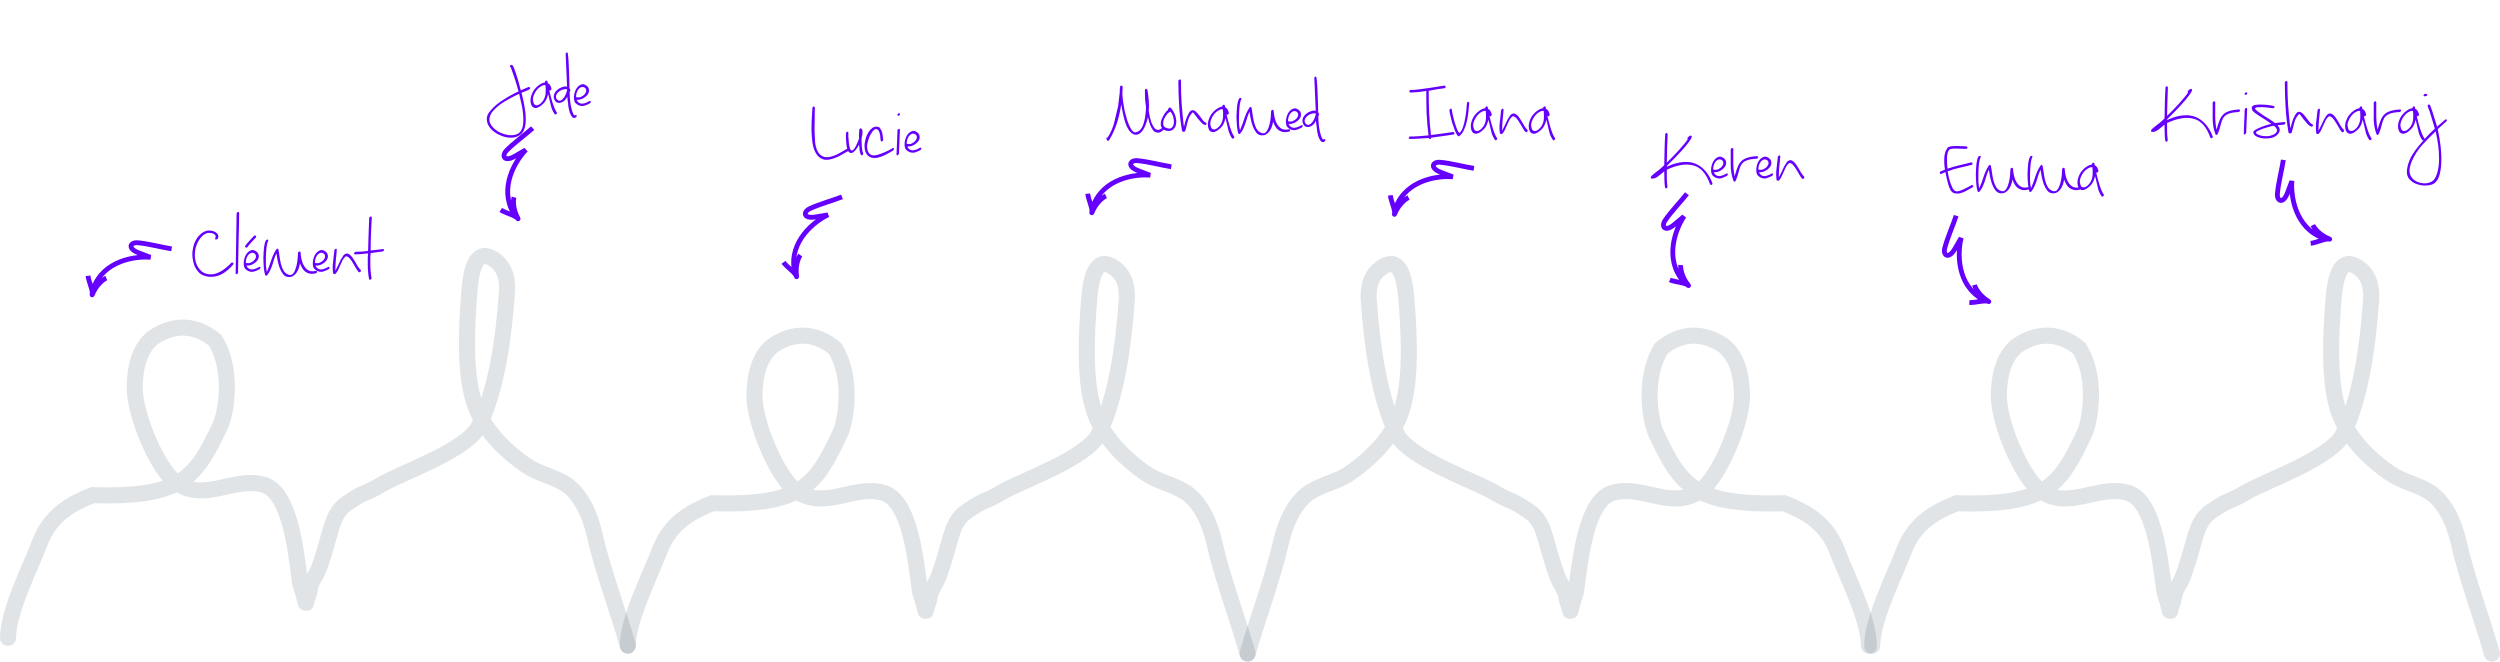 <svg width="1553" height="411" viewBox="0 0 1553 411" fill="none" xmlns="http://www.w3.org/2000/svg">
<path d="M5 396.167C5 379.68 19.099 352.089 24.65 337.362C31.455 319.306 45.048 312.574 57.484 307.626C113.173 309.176 121.564 296.858 136.802 264.428C140.795 255.93 144.823 228.987 133.659 211.445C125.529 204.643 111.764 198.379 94.855 209.834C86.949 216.499 83.888 227.192 83.679 240.199C83.4 257.569 97.684 290.275 108.252 298.835C126.048 313.251 145.439 295.557 163.918 301.162C179.809 305.983 183.631 340.305 186.209 360.375C186.748 364.568 188.49 368.108 189.322 372.14C190.362 377.176 189.91 373.614 191.105 370.75C192.931 366.372 192.333 364.763 193.349 362.443C196.144 356.065 196.441 359.185 201.36 343.309C206.28 327.433 206.812 318.587 215.709 312.577C229.248 303.433 224.128 308.607 237.929 300.451C249.051 293.879 290.579 279.605 297.665 264.445C308.649 240.948 312.797 210.52 314.892 182.091C315.702 171.098 312.344 164.228 305.594 160.371C295.507 154.608 292.574 168.065 291.563 181.186C289.944 202.201 288.137 232.685 295.216 251.905C301.383 268.65 315.495 281.222 326.515 288.88C334.355 294.328 343.01 295.603 350.923 300.451C359.928 305.968 366.337 318.487 369.437 332.384C374.216 353.807 383.713 378.805 390 401" stroke="#04192F" stroke-opacity="0.12" stroke-width="10" stroke-linecap="round"/>
<path d="M390 401.167C390 384.68 404.099 357.089 409.65 342.362C416.455 324.306 430.048 317.574 442.485 312.626C498.173 314.176 506.564 301.858 521.802 269.428C525.795 260.93 529.823 233.987 518.659 216.445C510.529 209.643 496.764 203.379 479.855 214.834C471.949 221.499 468.888 232.192 468.679 245.199C468.4 262.569 482.684 295.275 493.252 303.835C511.048 318.251 530.439 300.557 548.918 306.162C564.809 310.983 568.631 345.305 571.209 365.375C571.748 369.568 573.49 373.108 574.322 377.14C575.362 382.176 574.91 378.614 576.105 375.75C577.931 371.372 577.333 369.763 578.349 367.443C581.144 361.065 581.441 364.185 586.36 348.309C591.28 332.433 591.812 323.587 600.709 317.577C614.248 308.433 609.128 313.607 622.929 305.451C634.051 298.879 675.579 284.605 682.665 269.445C693.649 245.948 697.797 215.52 699.892 187.091C700.702 176.098 697.344 169.228 690.594 165.371C680.507 159.608 677.574 173.065 676.563 186.186C674.944 207.201 673.137 237.685 680.216 256.905C686.383 273.65 700.495 286.222 711.515 293.88C719.355 299.328 728.01 300.603 735.923 305.451C744.928 310.968 751.337 323.487 754.437 337.384C759.216 358.807 768.713 383.805 775 406" stroke="#04192F" stroke-opacity="0.12" stroke-width="10" stroke-linecap="round"/>
<path d="M1163 401.167C1163 384.68 1177.1 357.089 1182.65 342.362C1189.46 324.306 1203.05 317.574 1215.48 312.626C1271.17 314.176 1279.56 301.858 1294.8 269.428C1298.79 260.93 1302.82 233.987 1291.66 216.445C1283.53 209.643 1269.76 203.379 1252.86 214.834C1244.95 221.499 1241.89 232.192 1241.68 245.199C1241.4 262.569 1255.68 295.275 1266.25 303.835C1284.05 318.251 1303.44 300.557 1321.92 306.162C1337.81 310.983 1341.63 345.305 1344.21 365.375C1344.75 369.568 1346.49 373.108 1347.32 377.14C1348.36 382.176 1347.91 378.614 1349.11 375.75C1350.93 371.372 1350.33 369.763 1351.35 367.443C1354.14 361.065 1354.44 364.185 1359.36 348.309C1364.28 332.433 1364.81 323.587 1373.71 317.577C1387.25 308.433 1382.13 313.607 1395.93 305.451C1407.05 298.879 1448.58 284.605 1455.67 269.445C1466.65 245.948 1470.8 215.52 1472.89 187.091C1473.7 176.098 1470.34 169.228 1463.59 165.371C1453.51 159.608 1450.57 173.065 1449.56 186.186C1447.94 207.201 1446.14 237.685 1453.22 256.905C1459.38 273.65 1473.49 286.222 1484.52 293.88C1492.36 299.328 1501.01 300.603 1508.92 305.451C1517.93 310.968 1524.34 323.487 1527.44 337.384C1532.22 358.807 1541.71 383.805 1548 406" stroke="#04192F" stroke-opacity="0.12" stroke-width="10" stroke-linecap="round"/>
<path d="M1161 401.167C1161 384.68 1146.86 357.089 1141.3 342.362C1134.48 324.306 1120.85 317.574 1108.38 312.626C1052.55 314.176 1044.13 301.858 1028.86 269.428C1024.85 260.93 1020.81 233.987 1032.01 216.445C1040.16 209.643 1053.96 203.379 1070.91 214.834C1078.84 221.499 1081.91 232.192 1082.12 245.199C1082.4 262.569 1068.07 295.275 1057.48 303.835C1039.64 318.251 1020.2 300.557 1001.67 306.162C985.737 310.983 981.905 345.305 979.32 365.375C978.78 369.568 977.033 373.108 976.199 377.14C975.157 382.176 975.61 378.614 974.412 375.75C972.58 371.372 973.181 369.763 972.162 367.443C969.36 361.065 969.061 364.185 964.13 348.309C959.198 332.433 958.664 323.587 949.743 317.577C936.17 308.433 941.303 313.607 927.466 305.451C916.315 298.879 874.679 284.605 867.575 269.445C856.562 245.948 852.403 215.52 850.303 187.091C849.491 176.098 852.858 169.228 859.626 165.371C869.738 159.608 872.679 173.065 873.693 186.186C875.316 207.201 877.127 237.685 870.03 256.905C863.847 273.65 849.699 286.222 838.65 293.88C830.789 299.328 822.112 300.603 814.178 305.451C805.151 310.968 798.724 323.487 795.616 337.384C790.825 358.807 781.303 383.805 775 406" stroke="#04192F" stroke-opacity="0.12" stroke-width="10" stroke-linecap="round"/>
<path d="M106.604 154.588C101.106 153.751 91.587 151.249 85.489 150.794C80.975 150.456 78.983 154.29 85.986 157.004C91.589 159.175 93.387 159.806 93.585 159.85C84.358 158.994 64.326 161.646 58.013 179.109C57.666 179.717 57.098 183.556 57.235 183.212M57.235 183.212C57.94 180.473 55.125 175.261 54.684 171.331M57.235 183.212C59.792 176.807 64.145 173.553 66.003 172.727" stroke="#6500FF" stroke-width="3"/>
<path d="M523.045 122.305C517.877 124.358 508.397 127.003 502.903 129.688C498.835 131.675 499.051 135.99 506.467 134.798C512.399 133.844 514.27 133.481 514.464 133.419C506.066 137.337 490.112 149.738 493.476 168C493.484 168.7 494.932 172.3 494.877 171.935M494.877 171.935C494.103 169.214 489.042 166.136 486.678 162.966M494.877 171.935C493.851 165.115 495.966 160.108 497.152 158.457" stroke="#6500FF" stroke-width="3"/>
<path d="M727.604 103.588C722.106 102.751 712.587 100.249 706.489 99.794C701.975 99.456 699.983 103.29 706.986 106.004C712.589 108.175 714.387 108.806 714.586 108.85C705.358 107.994 685.326 110.646 679.013 128.109C678.666 128.717 678.098 132.556 678.235 132.212M678.235 132.212C678.94 129.473 676.125 124.261 675.684 120.331M678.235 132.212C680.792 125.807 685.146 122.553 687.003 121.727" stroke="#6500FF" stroke-width="3"/>
<path d="M1418.42 99.327C1417.61 104.828 1415.15 114.357 1414.72 120.458C1414.41 124.974 1418.25 126.949 1420.93 119.933C1423.08 114.321 1423.7 112.52 1423.74 112.321C1422.93 121.552 1425.67 141.573 1443.16 147.809C1443.77 148.153 1447.61 148.704 1447.27 148.568M1447.27 148.568C1444.52 147.875 1439.32 150.713 1435.4 151.171M1447.27 148.568C1440.85 146.039 1437.58 141.7 1436.74 139.847" stroke="#6500FF" stroke-width="3"/>
<path d="M915.604 104.588C910.106 103.751 900.587 101.249 894.489 100.794C889.975 100.456 887.983 104.29 894.986 107.004C900.589 109.175 902.387 109.806 902.586 109.85C893.358 108.994 873.326 111.646 867.013 129.109C866.666 129.717 866.098 133.556 866.235 133.212M866.235 133.212C866.94 130.473 864.125 125.261 863.684 121.331M866.235 133.212C868.792 126.807 873.146 123.553 875.003 122.727" stroke="#6500FF" stroke-width="3"/>
<path d="M1047.92 120.359C1044.52 124.758 1037.7 131.862 1034.34 136.971C1031.86 140.753 1034.24 144.357 1040.01 139.554C1044.63 135.712 1046.06 134.447 1046.19 134.294C1040.96 141.943 1033.55 160.741 1045.74 174.743C1046.11 175.342 1049.19 177.703 1048.95 177.416M1048.95 177.416C1046.9 175.47 1040.98 175.398 1037.33 173.874M1048.95 177.416C1044.6 172.07 1043.87 166.684 1044.05 164.659" stroke="#6500FF" stroke-width="3"/>
<path d="M1215.19 134.002C1213.48 139.293 1209.48 148.285 1208.05 154.231C1206.99 158.632 1210.45 161.215 1214.26 154.74C1217.3 149.559 1218.21 147.886 1218.29 147.697C1215.96 156.666 1215.35 176.864 1231.57 185.905C1232.12 186.345 1235.81 187.523 1235.5 187.332M1235.5 187.332C1232.91 186.196 1227.31 188.135 1223.36 187.938M1235.5 187.332C1229.59 183.778 1227.08 178.958 1226.56 176.992" stroke="#6500FF" stroke-width="3"/>
<path d="M330.878 79.594C326.756 83.327 318.804 89.125 314.598 93.565C311.484 96.851 313.198 100.817 319.726 97.103C324.948 94.132 326.574 93.136 326.733 93.01C320.24 99.621 309.641 116.826 319.19 132.752C319.442 133.405 322.059 136.27 321.88 135.947M321.88 135.947C320.202 133.67 314.383 132.559 311.058 130.418M321.88 135.947C318.53 129.918 318.757 124.488 319.29 122.526" stroke="#6500FF" stroke-width="3"/>
<path d="M128.2 143.4C128.867 143.2 129.633 143.133 130.5 143.2C131.433 143.267 132.3 143.467 133.1 143.8C133.9 144.133 134.533 144.6 135 145.2C135.533 145.8 135.733 146.5 135.6 147.3C135.6 147.767 135.467 148.133 135.2 148.4C134.933 148.6 134.667 148.733 134.4 148.8C134.133 148.867 133.9 148.8 133.7 148.6C133.567 148.4 133.6 148.067 133.8 147.6C134.067 147 134.033 146.5 133.7 146.1C133.367 145.633 132.9 145.3 132.3 145.1C131.7 144.833 131.067 144.7 130.4 144.7C129.733 144.633 129.167 144.667 128.7 144.8C127.633 145.133 126.667 145.7 125.8 146.5C125 147.233 124.3 148.067 123.7 149C123.1 149.933 122.6 150.933 122.2 152C121.8 153.067 121.5 154.1 121.3 155.1C120.967 156.9 120.933 158.767 121.2 160.7C121.467 162.633 122.067 164.367 123 165.9C124.4 168.1 126.033 169.467 127.9 170C129.767 170.533 131.633 170.567 133.5 170.1C135.433 169.567 137.267 168.667 139 167.4C140.8 166.133 142.333 164.767 143.6 163.3C144.133 162.967 144.533 162.967 144.8 163.3C145.133 163.567 145.133 163.933 144.8 164.4C143.733 165.667 142.567 166.833 141.3 167.9C140.033 168.967 138.667 169.867 137.2 170.6C135.733 171.267 134.167 171.7 132.5 171.9C130.9 172.1 129.267 171.967 127.6 171.5C126 171.1 124.633 170.333 123.5 169.2C122.367 168 121.467 166.633 120.8 165.1C120.2 163.5 119.8 161.8 119.6 160C119.4 158.2 119.467 156.433 119.8 154.7C120 153.5 120.3 152.333 120.7 151.2C121.167 150 121.733 148.9 122.4 147.9C123.133 146.833 123.967 145.933 124.9 145.2C125.833 144.4 126.933 143.8 128.2 143.4ZM146.981 132.5C147.115 132.1 147.381 131.833 147.781 131.7C148.181 131.5 148.448 131.667 148.581 132.2C148.515 138.467 148.381 144.667 148.181 150.8C148.048 156.933 147.948 163.133 147.881 169.4C147.815 169.8 147.548 170.1 147.081 170.3C146.615 170.433 146.381 170.2 146.381 169.6C146.448 163.333 146.548 157.133 146.681 151C146.815 144.867 146.915 138.7 146.981 132.5ZM151.398 162.9C151.465 161.833 151.698 160.767 152.098 159.7C152.498 158.633 153.032 157.733 153.698 157C154.365 156.267 155.098 155.767 155.898 155.5C156.698 155.167 157.532 155.233 158.398 155.7C159.798 156.433 160.565 157.367 160.698 158.5C160.898 159.567 160.665 160.6 159.998 161.6C159.332 162.533 158.365 163.367 157.098 164.1C155.898 164.767 154.565 165.067 153.098 165C153.498 166.133 154.332 166.9 155.598 167.3C156.865 167.633 158.665 167.133 160.998 165.8C161.598 165.667 161.865 165.8 161.798 166.2C161.798 166.6 161.632 166.933 161.298 167.2C160.232 167.8 159.065 168.3 157.798 168.7C156.598 169.033 155.365 168.9 154.098 168.3C153.365 167.967 152.698 167.433 152.098 166.7C151.565 165.9 151.332 164.633 151.398 162.9ZM157.598 157.2C156.865 156.933 156.198 156.967 155.598 157.3C154.998 157.567 154.465 158.033 153.998 158.7C153.598 159.3 153.265 160.033 152.998 160.9C152.798 161.7 152.698 162.5 152.698 163.3C153.898 163.633 154.965 163.567 155.898 163.1C156.898 162.633 157.665 162.033 158.198 161.3C158.798 160.567 159.065 159.8 158.998 159C158.932 158.2 158.465 157.6 157.598 157.2ZM153.498 153.7C153.165 153.967 152.832 153.933 152.498 153.6C152.165 153.267 152.132 152.933 152.398 152.6C153.265 151.467 154.132 150.433 154.998 149.5C155.932 148.5 156.865 147.5 157.798 146.5C158.265 146.167 158.632 146.167 158.898 146.5C159.232 146.767 159.232 147.133 158.898 147.6C157.965 148.6 157.032 149.6 156.098 150.6C155.232 151.533 154.365 152.567 153.498 153.7ZM165.201 149.3C165.467 148.967 165.801 148.8 166.201 148.8C166.601 148.8 166.734 149.067 166.601 149.6C166.201 150.333 165.867 151.6 165.601 153.4C165.401 155.2 165.267 157.133 165.201 159.2C165.134 161.2 165.134 163.133 165.201 165C165.334 166.8 165.534 168.1 165.801 168.9C166.801 166.567 167.667 164.233 168.401 161.9C169.134 159.5 170.167 157.233 171.501 155.1C171.701 154.833 171.901 154.633 172.101 154.5C172.367 154.367 172.634 154.467 172.901 154.8C173.167 155.933 173.401 157.333 173.601 159C173.801 160.6 174.101 162.233 174.501 163.9C174.901 165.5 175.467 166.933 176.201 168.2C177.001 169.467 178.101 170.3 179.501 170.7C180.701 171.033 181.667 170.633 182.401 169.5C183.134 168.367 183.701 167 184.101 165.4C184.501 163.8 184.767 162.2 184.901 160.6C185.034 159 185.101 157.867 185.101 157.2C185.101 156.8 185.301 156.5 185.701 156.3C186.167 156.1 186.501 156.267 186.701 156.8C186.767 158.133 186.967 159.567 187.301 161.1C187.634 162.633 188.167 164 188.901 165.2C189.634 166.4 190.567 167.333 191.701 168C192.901 168.6 194.367 168.7 196.101 168.3C196.701 168.167 196.967 168.367 196.901 168.9C196.901 169.367 196.634 169.667 196.101 169.8C194.767 170.133 193.567 170.2 192.501 170C191.434 169.8 190.501 169.4 189.701 168.8C188.901 168.2 188.234 167.433 187.701 166.5C187.167 165.567 186.701 164.567 186.301 163.5C186.234 164.367 186.034 165.3 185.701 166.3C185.367 167.3 184.934 168.233 184.401 169.1C183.867 169.967 183.167 170.7 182.301 171.3C181.501 171.833 180.567 172.1 179.501 172.1C178.034 172.1 176.834 171.533 175.901 170.4C175.034 169.267 174.301 167.933 173.701 166.4C173.167 164.867 172.734 163.267 172.401 161.6C172.134 159.933 171.901 158.533 171.701 157.4C171.167 158.533 170.701 159.7 170.301 160.9C169.967 162.1 169.601 163.3 169.201 164.5C168.801 165.7 168.334 166.867 167.801 168C167.334 169.067 166.701 170.067 165.901 171C165.301 171.467 164.901 171.4 164.701 170.8C164.367 169.867 164.101 168.4 163.901 166.4C163.701 164.4 163.601 162.3 163.601 160.1C163.667 157.833 163.801 155.7 164.001 153.7C164.267 151.7 164.667 150.233 165.201 149.3ZM194.32 162.9C194.387 161.833 194.62 160.767 195.02 159.7C195.42 158.633 195.954 157.733 196.62 157C197.287 156.267 198.02 155.767 198.82 155.5C199.62 155.167 200.454 155.233 201.32 155.7C202.72 156.433 203.487 157.367 203.62 158.5C203.82 159.567 203.587 160.6 202.92 161.6C202.254 162.533 201.287 163.367 200.02 164.1C198.82 164.767 197.487 165.067 196.02 165C196.42 166.133 197.254 166.9 198.52 167.3C199.787 167.633 201.587 167.133 203.92 165.8C204.52 165.667 204.787 165.8 204.72 166.2C204.72 166.6 204.554 166.933 204.22 167.2C203.154 167.8 201.987 168.3 200.72 168.7C199.52 169.033 198.287 168.9 197.02 168.3C196.287 167.967 195.62 167.433 195.02 166.7C194.487 165.9 194.254 164.633 194.32 162.9ZM200.52 157.2C199.787 156.933 199.12 156.967 198.52 157.3C197.92 157.567 197.387 158.033 196.92 158.7C196.52 159.3 196.187 160.033 195.92 160.9C195.72 161.7 195.62 162.5 195.62 163.3C196.82 163.633 197.887 163.567 198.82 163.1C199.82 162.633 200.587 162.033 201.12 161.3C201.72 160.567 201.987 159.8 201.92 159C201.854 158.2 201.387 157.6 200.52 157.2ZM207.72 155.4C207.854 155 208.087 154.733 208.42 154.6C208.82 154.4 209.087 154.567 209.22 155.1C209.087 157.233 208.887 159.4 208.62 161.6C208.42 163.8 208.32 166 208.32 168.2C208.92 167.133 209.487 166 210.02 164.8C210.554 163.533 211.087 162.4 211.62 161.4C212.22 160.333 212.787 159.433 213.32 158.7C213.92 157.967 214.587 157.567 215.32 157.5C216.054 157.433 216.854 157.8 217.72 158.6C218.587 159.4 219.587 160.8 220.72 162.8C221.254 163.667 221.754 164.533 222.22 165.4C222.754 166.2 223.354 166.967 224.02 167.7C224.354 168.1 224.287 168.5 223.82 168.9C223.42 169.233 223.054 169.233 222.72 168.9C222.187 168.3 221.62 167.467 221.02 166.4C220.42 165.267 219.787 164.2 219.12 163.2C218.52 162.133 217.854 161.2 217.12 160.4C216.387 159.6 215.62 159.2 214.82 159.2C214.02 159.867 213.354 160.667 212.82 161.6C212.354 162.467 211.92 163.4 211.52 164.4C211.12 165.333 210.687 166.3 210.22 167.3C209.82 168.233 209.287 169.1 208.62 169.9C208.354 170.167 208.02 170.3 207.62 170.3C207.287 170.3 207.054 170.1 206.92 169.7C206.587 167.367 206.587 164.967 206.92 162.5C207.254 160.033 207.52 157.667 207.72 155.4ZM220.652 158C220.052 158 219.819 157.767 219.952 157.3C220.152 156.833 220.452 156.533 220.852 156.4C222.186 156.4 223.486 156.367 224.752 156.3C226.019 156.167 227.319 156.033 228.652 155.9C228.786 152.5 228.886 149.1 228.952 145.7C229.086 142.233 229.219 138.767 229.352 135.3C229.486 134.9 229.752 134.633 230.152 134.5C230.552 134.367 230.819 134.567 230.952 135.1C230.819 138.567 230.652 142 230.452 145.4C230.319 148.8 230.252 152.2 230.252 155.6C231.586 155.467 232.852 155.333 234.052 155.2C235.319 155 236.619 154.833 237.952 154.7C238.486 154.767 238.686 155 238.552 155.4C238.419 155.8 238.152 156.067 237.752 156.2C236.486 156.333 235.219 156.5 233.952 156.7C232.752 156.9 231.519 157.067 230.252 157.2C230.186 157.667 230.119 158.5 230.052 159.7C230.052 160.9 230.052 162.267 230.052 163.8C230.052 165.267 230.119 166.833 230.252 168.5C230.386 170.1 230.586 171.533 230.852 172.8C230.786 173.2 230.552 173.5 230.152 173.7C229.752 173.967 229.452 173.833 229.252 173.3C228.986 171.967 228.786 170.5 228.652 168.9C228.519 167.233 228.452 165.633 228.452 164.1C228.452 162.567 228.452 161.2 228.452 160C228.519 158.733 228.586 157.867 228.652 157.4C227.319 157.533 225.986 157.667 224.652 157.8C223.319 157.933 221.986 158 220.652 158Z" fill="#6500FF"/>
<path d="M504.7 66.9C504.833 66.367 505.1 66.133 505.5 66.2C505.967 66.267 506.2 66.567 506.2 67.1C506.2 67.5 506.167 68.4 506.1 69.8C506.1 71.133 506.1 72.6 506.1 74.2C506.1 75.8 506.067 77.3 506 78.7C506 80.1 506 81 506 81.4C506.067 83.467 506.167 85.633 506.3 87.9C506.5 90.167 507 92.133 507.8 93.8C508.6 95.467 509.833 96.633 511.5 97.3C513.167 97.967 515.467 97.733 518.4 96.6C519.933 96 521.333 95.3 522.6 94.5C523.933 93.7 525.267 92.933 526.6 92.2C527.133 92.2 527.433 92.4 527.5 92.8C527.633 93.133 527.5 93.433 527.1 93.7C525.767 94.433 524.433 95.2 523.1 96C521.767 96.8 520.4 97.467 519 98C515.867 99.267 513.333 99.6 511.4 99C509.467 98.333 507.967 97.1 506.9 95.3C505.833 93.5 505.1 91.3 504.7 88.7C504.367 86.1 504.167 83.433 504.1 80.7C504.1 77.967 504.167 75.367 504.3 72.9C504.5 70.433 504.633 68.433 504.7 66.9ZM525.498 82.9C525.498 82.433 525.698 82.1 526.098 81.9C526.565 81.7 526.865 81.867 526.998 82.4C526.998 82.8 526.998 83.6 526.998 84.8C527.065 86 527.165 87.233 527.298 88.5C527.432 89.7 527.632 90.833 527.898 91.9C528.165 92.9 528.565 93.433 529.098 93.5C529.498 93.5 529.898 93.267 530.298 92.8C530.765 92.267 531.198 91.633 531.598 90.9C531.998 90.1 532.365 89.3 532.698 88.5C533.098 87.633 533.398 86.867 533.598 86.2C533.598 85.067 533.598 84.033 533.598 83.1C533.665 82.1 533.732 81.267 533.798 80.6C533.932 79.867 534.332 79.6 534.998 79.8C535.598 80.267 535.865 81.067 535.798 82.2C535.798 83.333 535.598 84.567 535.198 85.9C535.198 87.833 535.265 89.733 535.398 91.6C535.598 93.4 535.865 94.633 536.198 95.3C536.265 95.7 536.132 96.033 535.798 96.3C535.465 96.567 535.132 96.533 534.798 96.2C534.465 95.533 534.198 94.633 533.998 93.5C533.865 92.367 533.765 91.133 533.698 89.8C533.032 91.067 532.298 92.2 531.498 93.2C530.698 94.133 529.932 94.733 529.198 95C528.465 95.2 527.765 94.933 527.098 94.2C526.498 93.4 526.065 91.9 525.798 89.7C525.665 88.567 525.565 87.433 525.498 86.3C525.498 85.167 525.498 84.033 525.498 82.9ZM548.675 86.8C548.608 87.2 548.375 87.533 547.975 87.8C547.575 88 547.275 87.833 547.075 87.3C547.008 86.9 546.942 86.333 546.875 85.6C546.875 84.8 546.775 84.033 546.575 83.3C546.442 82.5 546.175 81.8 545.775 81.2C545.442 80.6 544.975 80.267 544.375 80.2C543.642 80.133 542.908 80.567 542.175 81.5C541.442 82.367 540.775 83.467 540.175 84.8C539.642 86.067 539.208 87.467 538.875 89C538.608 90.467 538.608 91.833 538.875 93.1C539.142 94.3 539.708 95.233 540.575 95.9C541.508 96.567 542.842 96.7 544.575 96.3C546.042 95.967 547.675 95.4 549.475 94.6C551.342 93.8 552.975 92.967 554.375 92.1C554.908 91.767 555.208 91.833 555.275 92.3C555.408 92.7 555.275 93.067 554.875 93.4C552.475 95 549.908 96.333 547.175 97.4C544.575 98.267 542.508 98.4 540.975 97.8C539.508 97.2 538.442 96.167 537.775 94.7C537.175 93.233 536.942 91.567 537.075 89.7C537.275 87.767 537.708 85.967 538.375 84.3C539.108 82.567 540.042 81.167 541.175 80.1C542.308 78.967 543.575 78.5 544.975 78.7C545.775 78.767 546.375 79.133 546.775 79.8C547.242 80.4 547.608 81.133 547.875 82C548.142 82.8 548.308 83.667 548.375 84.6C548.508 85.467 548.608 86.2 548.675 86.8ZM557.525 80.8C557.658 80.467 557.925 80.233 558.325 80.1C558.725 79.9 558.958 80.067 559.025 80.6C558.958 83.133 558.858 85.633 558.725 88.1C558.592 90.5 558.492 92.967 558.425 95.5C558.292 95.967 557.992 96.3 557.525 96.5C557.125 96.633 556.925 96.4 556.925 95.8C556.992 93.267 557.092 90.767 557.225 88.3C557.358 85.833 557.458 83.333 557.525 80.8ZM558.925 70.5C559.192 70.833 559.125 71.2 558.725 71.6C558.392 72 558.058 72.067 557.725 71.8C557.325 71.533 557.325 71.2 557.725 70.8C558.125 70.333 558.525 70.233 558.925 70.5ZM561.938 88.9C562.004 87.833 562.238 86.767 562.638 85.7C563.038 84.633 563.571 83.733 564.237 83C564.904 82.267 565.638 81.767 566.438 81.5C567.238 81.167 568.071 81.233 568.938 81.7C570.338 82.433 571.104 83.367 571.238 84.5C571.438 85.567 571.204 86.6 570.538 87.6C569.871 88.533 568.904 89.367 567.638 90.1C566.438 90.767 565.104 91.067 563.638 91C564.038 92.133 564.871 92.9 566.138 93.3C567.404 93.633 569.204 93.133 571.538 91.8C572.138 91.667 572.404 91.8 572.338 92.2C572.338 92.6 572.171 92.933 571.838 93.2C570.771 93.8 569.604 94.3 568.338 94.7C567.138 95.033 565.904 94.9 564.638 94.3C563.904 93.967 563.238 93.433 562.638 92.7C562.104 91.9 561.871 90.633 561.938 88.9ZM568.138 83.2C567.404 82.933 566.738 82.967 566.138 83.3C565.538 83.567 565.004 84.033 564.538 84.7C564.138 85.3 563.804 86.033 563.538 86.9C563.338 87.7 563.238 88.5 563.238 89.3C564.438 89.633 565.504 89.567 566.438 89.1C567.438 88.633 568.204 88.033 568.738 87.3C569.338 86.567 569.604 85.8 569.538 85C569.471 84.2 569.004 83.6 568.138 83.2Z" fill="#6500FF"/>
<path d="M689.1 86.9C688.833 87.433 688.533 87.633 688.2 87.5C687.933 87.367 687.7 87.133 687.5 86.8C687.367 86.467 687.3 86.133 687.3 85.8C687.367 85.467 687.633 85.333 688.1 85.4C689.967 82.467 691.333 79.3 692.2 75.9C693.067 72.5 693.867 69.133 694.6 65.8V65.7C694.8 64.3 694.967 62.9 695.1 61.5C695.3 60.033 695.467 58.6 695.6 57.2C695.6 56.667 695.6 56.167 695.6 55.7C695.6 55.167 695.667 54.667 695.8 54.2V53.6L695.9 53.7V53.6C696.167 53.2 696.467 53.067 696.8 53.2C697.2 53.333 697.4 53.633 697.4 54.1C697.4 54.833 697.367 55.533 697.3 56.2C697.3 56.8 697.267 57.467 697.2 58.2C697.267 59.733 697.433 61.433 697.7 63.3C697.967 65.1 698.267 66.9 698.6 68.7C699 70.433 699.433 72.067 699.9 73.6C700.367 75.133 700.8 76.367 701.2 77.3C701.4 77.7 701.633 78.2 701.9 78.8C702.167 79.4 702.5 80 702.9 80.6C703.3 81.133 703.733 81.567 704.2 81.9C704.733 82.233 705.3 82.3 705.9 82.1C707.033 81.833 707.967 81.2 708.7 80.2C709.5 79.133 710.1 77.867 710.5 76.4C710.967 74.933 711.3 73.333 711.5 71.6C711.767 69.8 711.9 68.033 711.9 66.3C711.633 64.633 711.433 62.933 711.3 61.2C711.233 59.467 711.2 57.733 711.2 56C711.333 55.467 711.567 55.2 711.9 55.2C712.3 55.2 712.567 55.4 712.7 55.8H712.8V55.9C713.133 57.833 713.4 59.933 713.6 62.2C713.8 64.4 713.8 66.633 713.6 68.9C713.933 71.167 714.4 73.3 715 75.3C715.667 77.3 716.533 78.867 717.6 80C717.733 80.133 717.933 80.267 718.2 80.4C718.467 80.533 718.8 80.633 719.2 80.7C719.6 80.7 720.033 80.6 720.5 80.4C721.033 80.2 721.6 79.8 722.2 79.2C722.667 79.2 722.933 79.4 723 79.8C723.067 80.133 722.933 80.467 722.6 80.8C722.067 81.267 721.533 81.667 721 82C720.533 82.267 720 82.4 719.4 82.4C718.067 82.4 717 81.867 716.2 80.8C715.4 79.667 714.833 78.6 714.5 77.6C714.233 76.733 713.967 75.9 713.7 75.1C713.5 74.3 713.3 73.467 713.1 72.6C712.833 74.133 712.367 75.733 711.7 77.4C710.7 80 709.567 81.767 708.3 82.7C707.1 83.633 705.9 83.933 704.7 83.6C703.5 83.267 702.367 82.367 701.3 80.9C700.3 79.433 699.467 77.6 698.8 75.4C698.267 73.533 697.8 71.667 697.4 69.8C697.067 67.933 696.767 66.233 696.5 64.7C695.967 68.633 695.1 72.5 693.9 76.3C692.7 80.033 691.1 83.567 689.1 86.9ZM721.48 74.5C721.88 73.367 722.446 72.2 723.18 71C723.98 69.733 724.78 68.833 725.58 68.3C725.446 67.967 725.613 67.567 726.08 67.1C726.613 66.633 727.013 66.6 727.28 67C728.013 67.733 728.58 68.533 728.98 69.4C729.446 70.267 729.846 71.2 730.18 72.2C730.713 74.067 730.846 75.667 730.58 77C730.38 78.267 729.913 79.267 729.18 80C728.513 80.733 727.68 81.167 726.68 81.3C725.68 81.433 724.68 81.3 723.68 80.9C722.68 80.567 721.913 79.867 721.38 78.8C720.913 77.667 720.946 76.233 721.48 74.5ZM723.98 79.2C725.646 80 726.88 80.1 727.68 79.5C728.546 78.833 729.046 77.867 729.18 76.6C729.313 75.333 729.18 74 728.78 72.6C728.38 71.2 727.813 70.133 727.08 69.4C726.346 69.6 725.613 70.167 724.88 71.1C724.146 71.967 723.546 72.933 723.08 74C722.68 75.067 722.513 76.1 722.58 77.1C722.646 78.1 723.113 78.8 723.98 79.2ZM731.996 50.4C731.996 49.933 732.229 49.6 732.696 49.4C733.163 49.2 733.463 49.367 733.596 49.9C733.596 54.567 733.729 59.2 733.996 63.8C734.329 68.4 734.763 73.033 735.296 77.7V77.5C735.296 77.3 735.296 77.4 735.296 77.8C735.363 78.133 735.429 78.4 735.496 78.6C735.829 77.2 736.196 75.867 736.596 74.6C736.996 73.267 737.563 71.967 738.296 70.7C738.896 69.5 739.529 68.8 740.196 68.6C740.863 68.333 741.496 68.4 742.096 68.8C742.696 69.133 743.296 69.667 743.896 70.4C744.563 71.133 745.196 71.933 745.796 72.8C746.396 73.6 746.963 74.333 747.496 75C748.096 75.667 748.663 76.1 749.196 76.3C749.596 76.567 749.663 76.867 749.396 77.2C749.196 77.533 748.896 77.7 748.496 77.7C747.763 77.433 746.996 76.9 746.196 76.1C745.396 75.233 744.629 74.333 743.896 73.4C743.229 72.467 742.596 71.633 741.996 70.9C741.463 70.167 741.096 69.8 740.896 69.8C739.363 71.333 738.363 73.133 737.896 75.2C737.429 77.2 736.896 79.233 736.296 81.3C736.096 81.7 735.763 81.9 735.296 81.9C734.896 81.9 734.563 81.733 734.296 81.4C733.429 76.267 732.829 71.133 732.496 66C732.163 60.8 731.996 55.6 731.996 50.4ZM763.33 70C763.463 70.333 763.33 70.667 762.93 71C762.596 71.333 762.263 71.333 761.93 71C762.196 72.267 762.53 73.6 762.93 75C763.33 76.4 763.73 77.767 764.13 79.1C764.53 80.367 764.963 81.533 765.43 82.6C765.896 83.6 766.33 84.367 766.73 84.9C766.863 85.3 766.73 85.633 766.33 85.9C765.996 86.233 765.663 86.233 765.33 85.9C764.196 84.233 763.43 82.5 763.03 80.7C762.63 78.9 762.196 77.033 761.73 75.1L761.23 73.4C760.896 75.2 760.263 76.8 759.33 78.2C758.73 79 757.963 79.767 757.03 80.5C756.163 81.233 755.263 81.733 754.33 82C753.463 82.2 752.663 82.067 751.93 81.6C751.196 81.133 750.696 80.133 750.43 78.6C750.23 77.2 750.363 75.8 750.83 74.4C751.296 72.933 751.963 71.633 752.83 70.5C753.763 69.3 754.796 68.333 755.93 67.6C757.13 66.8 758.263 66.333 759.33 66.2V65.8C759.463 65.467 759.663 65.233 759.93 65.1C760.263 64.967 760.563 65.067 760.83 65.4L761.03 66.6C762.163 67.067 762.93 68.2 763.33 70ZM758.13 77.6C759.063 76.133 759.596 74.567 759.73 72.9C759.863 71.233 759.83 69.567 759.63 67.9C758.83 67.767 757.93 68 756.93 68.6C755.93 69.133 755.03 69.9 754.23 70.9C753.43 71.9 752.796 73.033 752.33 74.3C751.863 75.5 751.73 76.633 751.93 77.7C752.13 78.833 752.463 79.6 752.93 80C753.396 80.333 753.93 80.467 754.53 80.4C755.13 80.267 755.73 79.967 756.33 79.5C756.996 78.967 757.596 78.333 758.13 77.6ZM769.701 61.3C769.967 60.967 770.301 60.8 770.701 60.8C771.101 60.8 771.234 61.067 771.101 61.6C770.701 62.333 770.367 63.6 770.101 65.4C769.901 67.2 769.767 69.133 769.701 71.2C769.634 73.2 769.634 75.133 769.701 77C769.834 78.8 770.034 80.1 770.301 80.9C771.301 78.567 772.167 76.233 772.901 73.9C773.634 71.5 774.667 69.233 776.001 67.1C776.201 66.833 776.401 66.633 776.601 66.5C776.867 66.367 777.134 66.467 777.401 66.8C777.667 67.933 777.901 69.333 778.101 71C778.301 72.6 778.601 74.233 779.001 75.9C779.401 77.5 779.967 78.933 780.701 80.2C781.501 81.467 782.601 82.3 784.001 82.7C785.201 83.033 786.167 82.633 786.901 81.5C787.634 80.367 788.201 79 788.601 77.4C789.001 75.8 789.267 74.2 789.401 72.6C789.534 71 789.601 69.867 789.601 69.2C789.601 68.8 789.801 68.5 790.201 68.3C790.667 68.1 791.001 68.267 791.201 68.8C791.267 70.133 791.467 71.567 791.801 73.1C792.134 74.633 792.667 76 793.401 77.2C794.134 78.4 795.067 79.333 796.201 80C797.401 80.6 798.867 80.7 800.601 80.3C801.201 80.167 801.467 80.367 801.401 80.9C801.401 81.367 801.134 81.667 800.601 81.8C799.267 82.133 798.067 82.2 797.001 82C795.934 81.8 795.001 81.4 794.201 80.8C793.401 80.2 792.734 79.433 792.201 78.5C791.667 77.567 791.201 76.567 790.801 75.5C790.734 76.367 790.534 77.3 790.201 78.3C789.867 79.3 789.434 80.233 788.901 81.1C788.367 81.967 787.667 82.7 786.801 83.3C786.001 83.833 785.067 84.1 784.001 84.1C782.534 84.1 781.334 83.533 780.401 82.4C779.534 81.267 778.801 79.933 778.201 78.4C777.667 76.867 777.234 75.267 776.901 73.6C776.634 71.933 776.401 70.533 776.201 69.4C775.667 70.533 775.201 71.7 774.801 72.9C774.467 74.1 774.101 75.3 773.701 76.5C773.301 77.7 772.834 78.867 772.301 80C771.834 81.067 771.201 82.067 770.401 83C769.801 83.467 769.401 83.4 769.201 82.8C768.867 81.867 768.601 80.4 768.401 78.4C768.201 76.4 768.101 74.3 768.101 72.1C768.167 69.833 768.301 67.7 768.501 65.7C768.767 63.7 769.167 62.233 769.701 61.3ZM798.82 74.9C798.887 73.833 799.12 72.767 799.52 71.7C799.92 70.633 800.454 69.733 801.12 69C801.787 68.267 802.52 67.767 803.32 67.5C804.12 67.167 804.954 67.233 805.82 67.7C807.22 68.433 807.987 69.367 808.12 70.5C808.32 71.567 808.087 72.6 807.42 73.6C806.754 74.533 805.787 75.367 804.52 76.1C803.32 76.767 801.987 77.067 800.52 77C800.92 78.133 801.754 78.9 803.02 79.3C804.287 79.633 806.087 79.133 808.42 77.8C809.02 77.667 809.287 77.8 809.22 78.2C809.22 78.6 809.054 78.933 808.72 79.2C807.654 79.8 806.487 80.3 805.22 80.7C804.02 81.033 802.787 80.9 801.52 80.3C800.787 79.967 800.12 79.433 799.52 78.7C798.987 77.9 798.754 76.633 798.82 74.9ZM805.02 69.2C804.287 68.933 803.62 68.967 803.02 69.3C802.42 69.567 801.887 70.033 801.42 70.7C801.02 71.3 800.687 72.033 800.42 72.9C800.22 73.7 800.12 74.5 800.12 75.3C801.32 75.633 802.387 75.567 803.32 75.1C804.32 74.633 805.087 74.033 805.62 73.3C806.22 72.567 806.487 71.8 806.42 71C806.354 70.2 805.887 69.6 805.02 69.2ZM818.846 69.8C819.246 70.267 819.413 70.733 819.346 71.2C819.279 71.667 819.146 71.967 818.946 72.1C819.013 73.233 819.046 74.333 819.046 75.4C819.113 76.4 819.213 77.4 819.346 78.4C819.413 78.8 819.513 79.5 819.646 80.5C819.846 81.433 820.079 82.4 820.346 83.4C820.613 84.333 820.913 85.133 821.246 85.8C821.579 86.533 821.946 86.8 822.346 86.6C822.879 86.267 823.179 86.3 823.246 86.7C823.379 87.167 823.246 87.567 822.846 87.9C821.913 88.5 821.113 88.4 820.446 87.6C819.846 86.867 819.346 85.9 818.946 84.7C818.613 83.5 818.346 82.3 818.146 81.1C818.013 79.9 817.946 79.167 817.946 78.9C817.813 78.367 817.713 77.733 817.646 77C817.579 76.267 817.513 75.6 817.446 75C817.113 75.8 816.613 76.567 815.946 77.3C815.279 77.967 814.546 78.433 813.746 78.7C813.013 78.967 812.246 79 811.446 78.8C810.646 78.6 810.013 78 809.546 77C809.013 75.933 808.913 74.867 809.246 73.8C809.579 72.733 810.179 71.8 811.046 71C811.913 70.2 812.913 69.6 814.046 69.2C815.179 68.733 816.279 68.6 817.346 68.8L816.446 48.2C816.646 47.933 816.846 47.733 817.046 47.6C817.313 47.467 817.546 47.567 817.746 47.9C817.946 49.1 818.113 50.7 818.246 52.7C818.379 54.633 818.479 56.7 818.546 58.9C818.613 61.033 818.679 63.1 818.746 65.1C818.813 67.033 818.846 68.6 818.846 69.8ZM814.146 77C815.146 76.067 815.879 75.067 816.346 74C816.879 72.933 817.246 71.767 817.446 70.5C816.713 70.3 815.879 70.333 814.946 70.6C814.013 70.8 813.179 71.2 812.446 71.8C811.713 72.333 811.146 73 810.746 73.8C810.346 74.6 810.346 75.433 810.746 76.3C811.079 76.9 811.546 77.3 812.146 77.5C812.746 77.7 813.413 77.533 814.146 77Z" fill="#6500FF"/>
<path d="M1345.2 54.4C1345.33 53.867 1345.57 53.6 1345.9 53.6C1346.3 53.6 1346.57 53.833 1346.7 54.3C1346.57 57.3 1346.47 60.267 1346.4 63.2C1346.33 66.067 1346.27 69 1346.2 72C1347.27 70.933 1348.43 69.767 1349.7 68.5C1350.97 67.167 1352.2 65.867 1353.4 64.6C1354.6 63.267 1355.7 62 1356.7 60.8C1357.77 59.533 1358.6 58.433 1359.2 57.5C1358.93 57.1 1358.93 56.733 1359.2 56.4C1359.53 56.067 1359.8 55.833 1360 55.7C1360.2 55.567 1360.47 55.4 1360.8 55.2C1361.47 55.2 1361.77 55.5 1361.7 56.1C1361.5 56.9 1360.8 58.067 1359.6 59.6C1358.47 61.133 1357.1 62.767 1355.5 64.5C1353.97 66.233 1352.33 67.967 1350.6 69.7C1348.93 71.433 1347.47 72.9 1346.2 74.1C1346.2 74.167 1346.2 74.233 1346.2 74.3C1346.27 74.367 1346.3 74.433 1346.3 74.5C1346.83 74.233 1347.4 74 1348 73.8C1348.6 73.6 1349.17 73.367 1349.7 73.1C1355.83 71.033 1360.97 71.067 1365.1 73.2C1369.23 75.333 1372.37 79.167 1374.5 84.7C1374.63 85.233 1374.5 85.6 1374.1 85.8C1373.77 85.933 1373.43 85.867 1373.1 85.6C1370.77 78.933 1367.33 75 1362.8 73.8C1358.27 72.533 1352.73 73.4 1346.2 76.4C1346.2 78.067 1346.2 79.733 1346.2 81.4C1346.2 83.067 1346.33 84.967 1346.6 87.1C1346.53 87.633 1346.3 87.933 1345.9 88C1345.5 88.067 1345.23 87.9 1345.1 87.5C1344.83 85.9 1344.7 84.233 1344.7 82.5C1344.7 80.767 1344.67 79.067 1344.6 77.4C1344 77.867 1343.37 78.4 1342.7 79C1342.03 79.533 1341.37 80.067 1340.7 80.6C1340.1 81.067 1339.43 81.433 1338.7 81.7C1338.03 81.967 1337.33 82.033 1336.6 81.9C1336.2 81.7 1336.1 81.367 1336.3 80.9C1336.37 80.633 1336.7 80.233 1337.3 79.7C1337.97 79.167 1338.67 78.6 1339.4 78C1340.2 77.4 1340.93 76.833 1341.6 76.3C1342.33 75.7 1342.8 75.3 1343 75.1L1344.6 73.6C1344.67 70.4 1344.73 67.2 1344.8 64C1344.87 60.8 1345 57.6 1345.2 54.4ZM1374.5 64C1374.5 63.533 1374.73 63.2 1375.2 63C1375.66 62.8 1375.96 62.967 1376.1 63.5C1376.1 66.367 1376.1 69.233 1376.1 72.1C1376.1 74.9 1376.36 77.733 1376.9 80.6C1377.5 78.4 1378.1 76.533 1378.7 75C1379.3 73.4 1380.06 72.133 1381 71.2C1382 70.2 1383.26 69.467 1384.8 69C1386.33 68.467 1388.36 68.133 1390.9 68C1391.43 68.133 1391.63 68.4 1391.5 68.8C1391.36 69.2 1391.1 69.467 1390.7 69.6C1387.7 69.733 1385.5 70.133 1384.1 70.8C1382.7 71.4 1381.66 72.267 1381 73.4C1380.4 74.467 1379.9 75.833 1379.5 77.5C1379.16 79.1 1378.56 80.967 1377.7 83.1C1377.56 83.433 1377.33 83.667 1377 83.8C1376.66 83.933 1376.4 83.767 1376.2 83.3C1375.06 80.167 1374.5 76.967 1374.5 73.7C1374.5 70.433 1374.5 67.2 1374.5 64ZM1394.43 67.8C1394.56 67.467 1394.83 67.233 1395.23 67.1C1395.63 66.9 1395.86 67.067 1395.93 67.6C1395.86 70.133 1395.76 72.633 1395.63 75.1C1395.5 77.5 1395.4 79.967 1395.33 82.5C1395.2 82.967 1394.9 83.3 1394.43 83.5C1394.03 83.633 1393.83 83.4 1393.83 82.8C1393.9 80.267 1394 77.767 1394.13 75.3C1394.26 72.833 1394.36 70.333 1394.43 67.8ZM1395.83 57.5C1396.1 57.833 1396.03 58.2 1395.63 58.6C1395.3 59 1394.96 59.067 1394.63 58.8C1394.23 58.533 1394.23 58.2 1394.63 57.8C1395.03 57.333 1395.43 57.233 1395.83 57.5ZM1412.64 65.9C1413.04 66.233 1413.11 66.533 1412.84 66.8C1412.64 67.067 1412.31 67.2 1411.84 67.2C1411.11 67.067 1410.24 66.967 1409.24 66.9C1408.31 66.767 1407.34 66.667 1406.34 66.6C1405.41 66.533 1404.51 66.533 1403.64 66.6C1402.78 66.6 1402.08 66.667 1401.54 66.8C1401.21 66.933 1400.98 67.1 1400.84 67.3C1400.78 67.5 1400.91 67.767 1401.24 68.1C1401.91 68.767 1402.74 69.433 1403.74 70.1C1404.74 70.767 1405.78 71.467 1406.84 72.2C1407.98 72.867 1409.11 73.567 1410.24 74.3C1411.38 75.033 1412.41 75.767 1413.34 76.5C1414.28 76.3 1415.24 76.167 1416.24 76.1C1417.24 76.033 1418.21 75.933 1419.14 75.8C1419.68 75.933 1419.84 76.2 1419.64 76.6C1419.51 77 1419.24 77.267 1418.84 77.4L1414.74 77.8C1415.61 78.667 1416.08 79.533 1416.14 80.4C1416.21 81.2 1416.01 81.967 1415.54 82.7C1415.08 83.433 1414.41 84.067 1413.54 84.6C1412.74 85.133 1411.84 85.5 1410.84 85.7C1409.98 85.9 1408.94 86 1407.74 86C1406.54 86.067 1405.38 85.967 1404.24 85.7C1403.11 85.433 1402.11 85.033 1401.24 84.5C1400.38 83.9 1399.88 83.133 1399.74 82.2C1399.74 81.667 1400.21 81.133 1401.14 80.6C1402.14 80 1403.24 79.467 1404.44 79C1405.71 78.467 1406.94 78.033 1408.14 77.7C1409.41 77.3 1410.34 77.033 1410.94 76.9C1409.81 76.1 1408.58 75.267 1407.24 74.4C1405.91 73.533 1404.64 72.733 1403.44 72C1402.31 71.2 1401.31 70.5 1400.44 69.9C1399.64 69.233 1399.18 68.7 1399.04 68.3C1398.84 67.767 1398.78 67.233 1398.84 66.7C1398.98 66.1 1399.41 65.667 1400.14 65.4C1400.81 65.2 1401.64 65.067 1402.64 65C1403.64 64.933 1404.68 64.933 1405.74 65C1406.88 65 1408.04 65.1 1409.24 65.3C1410.44 65.433 1411.58 65.633 1412.64 65.9ZM1409.94 84.4C1412.28 83.867 1413.71 83.033 1414.24 81.9C1414.84 80.7 1414.28 79.433 1412.54 78.1C1411.54 78.233 1410.41 78.5 1409.14 78.9C1407.88 79.233 1406.68 79.6 1405.54 80C1404.48 80.4 1403.54 80.8 1402.74 81.2C1401.94 81.6 1401.51 81.933 1401.44 82.2C1401.44 82.733 1401.78 83.167 1402.44 83.5C1403.11 83.833 1403.91 84.1 1404.84 84.3C1405.78 84.5 1406.71 84.6 1407.64 84.6C1408.64 84.6 1409.41 84.533 1409.94 84.4ZM1419.33 51.4C1419.33 50.933 1419.56 50.6 1420.03 50.4C1420.49 50.2 1420.79 50.367 1420.93 50.9C1420.93 55.567 1421.06 60.2 1421.33 64.8C1421.66 69.4 1422.09 74.033 1422.63 78.7V78.5C1422.63 78.3 1422.63 78.4 1422.63 78.8C1422.69 79.133 1422.76 79.4 1422.83 79.6C1423.16 78.2 1423.53 76.867 1423.93 75.6C1424.33 74.267 1424.89 72.967 1425.63 71.7C1426.23 70.5 1426.86 69.8 1427.53 69.6C1428.19 69.333 1428.83 69.4 1429.43 69.8C1430.03 70.133 1430.63 70.667 1431.23 71.4C1431.89 72.133 1432.53 72.933 1433.13 73.8C1433.73 74.6 1434.29 75.333 1434.83 76C1435.43 76.667 1435.99 77.1 1436.53 77.3C1436.93 77.567 1436.99 77.867 1436.73 78.2C1436.53 78.533 1436.23 78.7 1435.83 78.7C1435.09 78.433 1434.33 77.9 1433.53 77.1C1432.73 76.233 1431.96 75.333 1431.23 74.4C1430.56 73.467 1429.93 72.633 1429.33 71.9C1428.79 71.167 1428.43 70.8 1428.23 70.8C1426.69 72.333 1425.69 74.133 1425.23 76.2C1424.76 78.2 1424.23 80.233 1423.63 82.3C1423.43 82.7 1423.09 82.9 1422.63 82.9C1422.23 82.9 1421.89 82.733 1421.63 82.4C1420.76 77.267 1420.16 72.133 1419.83 67C1419.49 61.8 1419.33 56.6 1419.33 51.4ZM1439.66 68.4C1439.8 68 1440.03 67.733 1440.36 67.6C1440.76 67.4 1441.03 67.567 1441.16 68.1C1441.03 70.233 1440.83 72.4 1440.56 74.6C1440.36 76.8 1440.26 79 1440.26 81.2C1440.86 80.133 1441.43 79 1441.96 77.8C1442.5 76.533 1443.03 75.4 1443.56 74.4C1444.16 73.333 1444.73 72.433 1445.26 71.7C1445.86 70.967 1446.53 70.567 1447.26 70.5C1448 70.433 1448.8 70.8 1449.66 71.6C1450.53 72.4 1451.53 73.8 1452.66 75.8C1453.2 76.667 1453.7 77.533 1454.16 78.4C1454.7 79.2 1455.3 79.967 1455.96 80.7C1456.3 81.1 1456.23 81.5 1455.76 81.9C1455.36 82.233 1455 82.233 1454.66 81.9C1454.13 81.3 1453.56 80.467 1452.96 79.4C1452.36 78.267 1451.73 77.2 1451.06 76.2C1450.46 75.133 1449.8 74.2 1449.06 73.4C1448.33 72.6 1447.56 72.2 1446.76 72.2C1445.96 72.867 1445.3 73.667 1444.76 74.6C1444.3 75.467 1443.86 76.4 1443.46 77.4C1443.06 78.333 1442.63 79.3 1442.16 80.3C1441.76 81.233 1441.23 82.1 1440.56 82.9C1440.3 83.167 1439.96 83.3 1439.56 83.3C1439.23 83.3 1439 83.1 1438.86 82.7C1438.53 80.367 1438.53 77.967 1438.86 75.5C1439.2 73.033 1439.46 70.667 1439.66 68.4ZM1469.78 71C1469.91 71.333 1469.78 71.667 1469.38 72C1469.05 72.333 1468.71 72.333 1468.38 72C1468.65 73.267 1468.98 74.6 1469.38 76C1469.78 77.4 1470.18 78.767 1470.58 80.1C1470.98 81.367 1471.41 82.533 1471.88 83.6C1472.35 84.6 1472.78 85.367 1473.18 85.9C1473.31 86.3 1473.18 86.633 1472.78 86.9C1472.45 87.233 1472.11 87.233 1471.78 86.9C1470.65 85.233 1469.88 83.5 1469.48 81.7C1469.08 79.9 1468.65 78.033 1468.18 76.1L1467.68 74.4C1467.35 76.2 1466.71 77.8 1465.78 79.2C1465.18 80 1464.41 80.767 1463.48 81.5C1462.61 82.233 1461.71 82.733 1460.78 83C1459.91 83.2 1459.11 83.067 1458.38 82.6C1457.65 82.133 1457.15 81.133 1456.88 79.6C1456.68 78.2 1456.81 76.8 1457.28 75.4C1457.75 73.933 1458.41 72.633 1459.28 71.5C1460.21 70.3 1461.25 69.333 1462.38 68.6C1463.58 67.8 1464.71 67.333 1465.78 67.2V66.8C1465.91 66.467 1466.11 66.233 1466.38 66.1C1466.71 65.967 1467.01 66.067 1467.28 66.4L1467.48 67.6C1468.61 68.067 1469.38 69.2 1469.78 71ZM1464.58 78.6C1465.51 77.133 1466.05 75.567 1466.18 73.9C1466.31 72.233 1466.28 70.567 1466.08 68.9C1465.28 68.767 1464.38 69 1463.38 69.6C1462.38 70.133 1461.48 70.9 1460.68 71.9C1459.88 72.9 1459.25 74.033 1458.78 75.3C1458.31 76.5 1458.18 77.633 1458.38 78.7C1458.58 79.833 1458.91 80.6 1459.38 81C1459.85 81.333 1460.38 81.467 1460.98 81.4C1461.58 81.267 1462.18 80.967 1462.78 80.5C1463.45 79.967 1464.05 79.333 1464.58 78.6ZM1474.55 64C1474.55 63.533 1474.78 63.2 1475.25 63C1475.72 62.8 1476.02 62.967 1476.15 63.5C1476.15 66.367 1476.15 69.233 1476.15 72.1C1476.15 74.9 1476.42 77.733 1476.95 80.6C1477.55 78.4 1478.15 76.533 1478.75 75C1479.35 73.4 1480.12 72.133 1481.05 71.2C1482.05 70.2 1483.32 69.467 1484.85 69C1486.38 68.467 1488.42 68.133 1490.95 68C1491.48 68.133 1491.68 68.4 1491.55 68.8C1491.42 69.2 1491.15 69.467 1490.75 69.6C1487.75 69.733 1485.55 70.133 1484.15 70.8C1482.75 71.4 1481.72 72.267 1481.05 73.4C1480.45 74.467 1479.95 75.833 1479.55 77.5C1479.22 79.1 1478.62 80.967 1477.75 83.1C1477.62 83.433 1477.38 83.667 1477.05 83.8C1476.72 83.933 1476.45 83.767 1476.25 83.3C1475.12 80.167 1474.55 76.967 1474.55 73.7C1474.55 70.433 1474.55 67.2 1474.55 64ZM1502.64 71C1502.78 71.333 1502.64 71.667 1502.24 72C1501.91 72.333 1501.58 72.333 1501.24 72C1501.51 73.267 1501.84 74.6 1502.24 76C1502.64 77.4 1503.04 78.767 1503.44 80.1C1503.84 81.367 1504.28 82.533 1504.74 83.6C1505.21 84.6 1505.64 85.367 1506.04 85.9C1506.18 86.3 1506.04 86.633 1505.64 86.9C1505.31 87.233 1504.98 87.233 1504.64 86.9C1503.51 85.233 1502.74 83.5 1502.34 81.7C1501.94 79.9 1501.51 78.033 1501.04 76.1L1500.54 74.4C1500.21 76.2 1499.58 77.8 1498.64 79.2C1498.04 80 1497.28 80.767 1496.34 81.5C1495.48 82.233 1494.58 82.733 1493.64 83C1492.78 83.2 1491.98 83.067 1491.24 82.6C1490.51 82.133 1490.01 81.133 1489.74 79.6C1489.54 78.2 1489.68 76.8 1490.14 75.4C1490.61 73.933 1491.28 72.633 1492.14 71.5C1493.08 70.3 1494.11 69.333 1495.24 68.6C1496.44 67.8 1497.58 67.333 1498.64 67.2V66.8C1498.78 66.467 1498.98 66.233 1499.24 66.1C1499.58 65.967 1499.88 66.067 1500.14 66.4L1500.34 67.6C1501.48 68.067 1502.24 69.2 1502.64 71ZM1497.44 78.6C1498.38 77.133 1498.91 75.567 1499.04 73.9C1499.18 72.233 1499.14 70.567 1498.94 68.9C1498.14 68.767 1497.24 69 1496.24 69.6C1495.24 70.133 1494.34 70.9 1493.54 71.9C1492.74 72.9 1492.11 74.033 1491.64 75.3C1491.18 76.5 1491.04 77.633 1491.24 78.7C1491.44 79.833 1491.78 80.6 1492.24 81C1492.71 81.333 1493.24 81.467 1493.84 81.4C1494.44 81.267 1495.04 80.967 1495.64 80.5C1496.31 79.967 1496.91 79.333 1497.44 78.6ZM1508.13 66.2C1507.99 65.733 1508.09 65.367 1508.42 65.1C1508.83 64.767 1509.19 64.833 1509.53 65.3C1510.46 67.567 1511.29 70 1512.03 72.6C1512.76 75.133 1513.39 77.167 1513.93 78.7L1518.83 74.4C1519.23 74.067 1519.56 74.033 1519.82 74.3C1520.09 74.567 1520.06 74.933 1519.73 75.4C1518.79 76.133 1517.89 76.933 1517.03 77.8C1516.16 78.6 1515.26 79.4 1514.33 80.2C1515.13 83.933 1515.73 87.533 1516.13 91C1516.53 94.533 1516.66 97.767 1516.53 100.7C1516.46 103.7 1516.09 106.333 1515.43 108.6C1514.83 110.867 1513.83 112.567 1512.43 113.7C1511.36 114.567 1509.79 115.067 1507.73 115.2C1505.73 115.4 1503.72 115.167 1501.72 114.5C1499.72 113.9 1498.06 112.833 1496.72 111.3C1495.39 109.833 1494.89 107.8 1495.22 105.2C1495.49 103.333 1495.96 101.6 1496.62 100C1497.22 98.4 1498.02 96.867 1499.02 95.4C1499.96 93.933 1501.02 92.467 1502.22 91C1503.36 89.6 1504.59 88.133 1505.93 86.6C1506.99 85.4 1508.06 84.267 1509.13 83.2C1510.19 82.133 1511.33 81.033 1512.53 79.9C1511.86 77.633 1511.13 75.2 1510.33 72.6C1509.59 70 1508.86 67.867 1508.13 66.2ZM1512.43 111C1513.43 109.4 1514.13 107.467 1514.53 105.2C1514.99 102.933 1515.19 100.5 1515.13 97.9C1515.13 95.3 1514.93 92.6 1514.53 89.8C1514.13 87 1513.63 84.267 1513.03 81.6C1510.09 84.333 1507.33 87.133 1504.72 90C1502.12 92.933 1500.02 96.167 1498.42 99.7C1497.82 100.967 1497.39 102.233 1497.12 103.5C1496.79 104.833 1496.72 106.1 1496.92 107.3C1497.12 108.5 1497.62 109.6 1498.42 110.6C1499.22 111.6 1500.42 112.433 1502.02 113.1C1502.82 113.433 1503.72 113.667 1504.72 113.8C1505.73 113.933 1506.69 113.933 1507.63 113.8C1508.63 113.667 1509.53 113.367 1510.33 112.9C1511.19 112.5 1511.89 111.867 1512.43 111ZM1506.13 59.8C1505.59 59.733 1505.39 59.5 1505.53 59.1C1505.73 58.633 1506.06 58.367 1506.53 58.3C1507.66 58.367 1508.09 58.633 1507.83 59.1C1507.63 59.567 1507.06 59.8 1506.13 59.8Z" fill="#6500FF"/>
<path d="M875.9 86.3C875.367 86.233 875.1 86.033 875.1 85.7C875.1 85.3 875.3 85 875.7 84.8C877.633 84.8 879.567 84.733 881.5 84.6C883.5 84.467 885.467 84.3 887.4 84.1C886.8 79.5 886.4 74.9 886.2 70.3C886.067 65.7 886 61.1 886 56.5C884.333 56.767 882.7 57 881.1 57.2C879.5 57.333 877.867 57.433 876.2 57.5C875.733 57.367 875.5 57.133 875.5 56.8C875.5 56.467 875.667 56.167 876 55.9C876.867 55.9 877.767 55.867 878.7 55.8C879.633 55.733 880.867 55.6 882.4 55.4C883.933 55.2 885.867 54.933 888.2 54.6C890.533 54.267 893.5 53.8 897.1 53.2C897.633 53.2 897.933 53.433 898 53.9C898.067 54.367 897.833 54.667 897.3 54.8C895.633 55 894 55.233 892.4 55.5C890.8 55.767 889.167 56.067 887.5 56.4C887.5 61 887.6 65.6 887.8 70.2C888 74.733 888.367 79.3 888.9 83.9C891.233 83.633 893.5 83.333 895.7 83C897.967 82.667 900.267 82.333 902.6 82C903.133 82 903.433 82.233 903.5 82.7C903.567 83.167 903.3 83.467 902.7 83.6C900.433 83.933 898.167 84.267 895.9 84.6C893.7 84.933 891.433 85.233 889.1 85.5C889.1 86.033 888.867 86.3 888.4 86.3C887.933 86.367 887.633 86.167 887.5 85.7C885.567 85.833 883.633 85.967 881.7 86.1C879.767 86.233 877.833 86.3 875.9 86.3ZM900.388 68.6C900.388 68.133 900.588 67.8 900.988 67.6C901.455 67.4 901.755 67.567 901.888 68.1C901.955 68.9 902.155 70.033 902.488 71.5C902.822 72.9 903.188 74.367 903.588 75.9C904.055 77.367 904.522 78.733 904.988 80C905.522 81.267 906.022 82.133 906.488 82.6C907.355 82.067 908.088 80.967 908.688 79.3C909.288 77.633 909.755 75.833 910.088 73.9C910.488 71.967 910.755 70.067 910.888 68.2C911.088 66.333 911.222 64.9 911.288 63.9C911.422 63.5 911.655 63.3 911.988 63.3C912.388 63.233 912.622 63.467 912.688 64C912.555 65.533 912.388 67.333 912.188 69.4C911.988 71.4 911.655 73.4 911.188 75.4C910.788 77.333 910.188 79.133 909.388 80.8C908.655 82.467 907.655 83.733 906.388 84.6C906.055 84.8 905.788 84.733 905.588 84.4C904.988 83.733 904.388 82.633 903.788 81.1C903.188 79.567 902.622 77.967 902.088 76.3C901.622 74.567 901.222 72.967 900.888 71.5C900.555 70.033 900.388 69.067 900.388 68.6ZM926.646 71C926.779 71.333 926.646 71.667 926.246 72C925.913 72.333 925.579 72.333 925.246 72C925.513 73.267 925.846 74.6 926.246 76C926.646 77.4 927.046 78.767 927.446 80.1C927.846 81.367 928.279 82.533 928.746 83.6C929.213 84.6 929.646 85.367 930.046 85.9C930.179 86.3 930.046 86.633 929.646 86.9C929.313 87.233 928.979 87.233 928.646 86.9C927.513 85.233 926.746 83.5 926.346 81.7C925.946 79.9 925.513 78.033 925.046 76.1L924.546 74.4C924.213 76.2 923.579 77.8 922.646 79.2C922.046 80 921.279 80.767 920.346 81.5C919.479 82.233 918.579 82.733 917.646 83C916.779 83.2 915.979 83.067 915.246 82.6C914.513 82.133 914.013 81.133 913.746 79.6C913.546 78.2 913.679 76.8 914.146 75.4C914.613 73.933 915.279 72.633 916.146 71.5C917.079 70.3 918.113 69.333 919.246 68.6C920.446 67.8 921.579 67.333 922.646 67.2V66.8C922.779 66.467 922.979 66.233 923.246 66.1C923.579 65.967 923.879 66.067 924.146 66.4L924.346 67.6C925.479 68.067 926.246 69.2 926.646 71ZM921.446 78.6C922.379 77.133 922.913 75.567 923.046 73.9C923.179 72.233 923.146 70.567 922.946 68.9C922.146 68.767 921.246 69 920.246 69.6C919.246 70.133 918.346 70.9 917.546 71.9C916.746 72.9 916.113 74.033 915.646 75.3C915.179 76.5 915.046 77.633 915.246 78.7C915.446 79.833 915.779 80.6 916.246 81C916.713 81.333 917.246 81.467 917.846 81.4C918.446 81.267 919.046 80.967 919.646 80.5C920.313 79.967 920.913 79.333 921.446 78.6ZM932.517 68.4C932.651 68 932.884 67.733 933.217 67.6C933.617 67.4 933.884 67.567 934.017 68.1C933.884 70.233 933.684 72.4 933.417 74.6C933.217 76.8 933.117 79 933.117 81.2C933.717 80.133 934.284 79 934.817 77.8C935.351 76.533 935.884 75.4 936.417 74.4C937.017 73.333 937.584 72.433 938.117 71.7C938.717 70.967 939.384 70.567 940.117 70.5C940.851 70.433 941.651 70.8 942.517 71.6C943.384 72.4 944.384 73.8 945.517 75.8C946.051 76.667 946.551 77.533 947.017 78.4C947.551 79.2 948.151 79.967 948.817 80.7C949.151 81.1 949.084 81.5 948.617 81.9C948.217 82.233 947.851 82.233 947.517 81.9C946.984 81.3 946.417 80.467 945.817 79.4C945.217 78.267 944.584 77.2 943.917 76.2C943.317 75.133 942.651 74.2 941.917 73.4C941.184 72.6 940.417 72.2 939.617 72.2C938.817 72.867 938.151 73.667 937.617 74.6C937.151 75.467 936.717 76.4 936.317 77.4C935.917 78.333 935.484 79.3 935.017 80.3C934.617 81.233 934.084 82.1 933.417 82.9C933.151 83.167 932.817 83.3 932.417 83.3C932.084 83.3 931.851 83.1 931.717 82.7C931.384 80.367 931.384 77.967 931.717 75.5C932.051 73.033 932.317 70.667 932.517 68.4ZM962.634 71C962.768 71.333 962.634 71.667 962.234 72C961.901 72.333 961.568 72.333 961.234 72C961.501 73.267 961.834 74.6 962.234 76C962.634 77.4 963.034 78.767 963.434 80.1C963.834 81.367 964.268 82.533 964.734 83.6C965.201 84.6 965.634 85.367 966.034 85.9C966.168 86.3 966.034 86.633 965.634 86.9C965.301 87.233 964.968 87.233 964.634 86.9C963.501 85.233 962.734 83.5 962.334 81.7C961.934 79.9 961.501 78.033 961.034 76.1L960.534 74.4C960.201 76.2 959.568 77.8 958.634 79.2C958.034 80 957.268 80.767 956.334 81.5C955.468 82.233 954.568 82.733 953.634 83C952.768 83.2 951.968 83.067 951.234 82.6C950.501 82.133 950.001 81.133 949.734 79.6C949.534 78.2 949.668 76.8 950.134 75.4C950.601 73.933 951.268 72.633 952.134 71.5C953.068 70.3 954.101 69.333 955.234 68.6C956.434 67.8 957.568 67.333 958.634 67.2V66.8C958.768 66.467 958.968 66.233 959.234 66.1C959.568 65.967 959.868 66.067 960.134 66.4L960.334 67.6C961.468 68.067 962.234 69.2 962.634 71ZM957.434 78.6C958.368 77.133 958.901 75.567 959.034 73.9C959.168 72.233 959.134 70.567 958.934 68.9C958.134 68.767 957.234 69 956.234 69.6C955.234 70.133 954.334 70.9 953.534 71.9C952.734 72.9 952.101 74.033 951.634 75.3C951.168 76.5 951.034 77.633 951.234 78.7C951.434 79.833 951.768 80.6 952.234 81C952.701 81.333 953.234 81.467 953.834 81.4C954.434 81.267 955.034 80.967 955.634 80.5C956.301 79.967 956.901 79.333 957.434 78.6Z" fill="#6500FF"/>
<path d="M1034.43 83.4C1034.56 82.867 1034.79 82.6 1035.13 82.6C1035.53 82.6 1035.79 82.833 1035.93 83.3C1035.79 86.3 1035.69 89.267 1035.63 92.2C1035.56 95.067 1035.49 98 1035.43 101C1036.49 99.933 1037.66 98.767 1038.93 97.5C1040.19 96.167 1041.43 94.867 1042.63 93.6C1043.83 92.267 1044.93 91 1045.93 89.8C1046.99 88.533 1047.83 87.433 1048.43 86.5C1048.16 86.1 1048.16 85.733 1048.43 85.4C1048.76 85.067 1049.03 84.833 1049.23 84.7C1049.43 84.567 1049.69 84.4 1050.03 84.2C1050.69 84.2 1050.99 84.5 1050.93 85.1C1050.73 85.9 1050.03 87.067 1048.83 88.6C1047.69 90.133 1046.33 91.767 1044.73 93.5C1043.19 95.233 1041.56 96.967 1039.83 98.7C1038.16 100.433 1036.69 101.9 1035.43 103.1C1035.43 103.167 1035.43 103.233 1035.43 103.3C1035.49 103.367 1035.53 103.433 1035.53 103.5C1036.06 103.233 1036.63 103 1037.23 102.8C1037.83 102.6 1038.39 102.367 1038.93 102.1C1045.06 100.033 1050.19 100.067 1054.33 102.2C1058.46 104.333 1061.59 108.167 1063.73 113.7C1063.86 114.233 1063.73 114.6 1063.33 114.8C1062.99 114.933 1062.66 114.867 1062.33 114.6C1059.99 107.933 1056.56 104 1052.03 102.8C1047.49 101.533 1041.96 102.4 1035.43 105.4C1035.43 107.067 1035.43 108.733 1035.43 110.4C1035.43 112.067 1035.56 113.967 1035.83 116.1C1035.76 116.633 1035.53 116.933 1035.13 117C1034.73 117.067 1034.46 116.9 1034.33 116.5C1034.06 114.9 1033.93 113.233 1033.93 111.5C1033.93 109.767 1033.89 108.067 1033.83 106.4C1033.23 106.867 1032.59 107.4 1031.93 108C1031.26 108.533 1030.59 109.067 1029.93 109.6C1029.33 110.067 1028.66 110.433 1027.93 110.7C1027.26 110.967 1026.56 111.033 1025.83 110.9C1025.43 110.7 1025.33 110.367 1025.53 109.9C1025.59 109.633 1025.93 109.233 1026.53 108.7C1027.19 108.167 1027.89 107.6 1028.63 107C1029.43 106.4 1030.16 105.833 1030.83 105.3C1031.56 104.7 1032.03 104.3 1032.23 104.1L1033.83 102.6C1033.89 99.4 1033.96 96.2 1034.03 93C1034.09 89.8 1034.23 86.6 1034.43 83.4ZM1062.92 104.9C1062.99 103.833 1063.22 102.767 1063.62 101.7C1064.02 100.633 1064.56 99.733 1065.22 99C1065.89 98.267 1066.62 97.767 1067.42 97.5C1068.22 97.167 1069.06 97.233 1069.92 97.7C1071.32 98.433 1072.09 99.367 1072.22 100.5C1072.42 101.567 1072.19 102.6 1071.52 103.6C1070.86 104.533 1069.89 105.367 1068.62 106.1C1067.42 106.767 1066.09 107.067 1064.62 107C1065.02 108.133 1065.86 108.9 1067.12 109.3C1068.39 109.633 1070.19 109.133 1072.52 107.8C1073.12 107.667 1073.39 107.8 1073.32 108.2C1073.32 108.6 1073.16 108.933 1072.82 109.2C1071.76 109.8 1070.59 110.3 1069.32 110.7C1068.12 111.033 1066.89 110.9 1065.62 110.3C1064.89 109.967 1064.22 109.433 1063.62 108.7C1063.09 107.9 1062.86 106.633 1062.92 104.9ZM1069.12 99.2C1068.39 98.933 1067.72 98.967 1067.12 99.3C1066.52 99.567 1065.99 100.033 1065.52 100.7C1065.12 101.3 1064.79 102.033 1064.52 102.9C1064.32 103.7 1064.22 104.5 1064.22 105.3C1065.42 105.633 1066.49 105.567 1067.42 105.1C1068.42 104.633 1069.19 104.033 1069.72 103.3C1070.32 102.567 1070.59 101.8 1070.52 101C1070.46 100.2 1069.99 99.6 1069.12 99.2ZM1075.12 93C1075.12 92.533 1075.36 92.2 1075.82 92C1076.29 91.8 1076.59 91.967 1076.72 92.5C1076.72 95.367 1076.72 98.233 1076.72 101.1C1076.72 103.9 1076.99 106.733 1077.52 109.6C1078.12 107.4 1078.72 105.533 1079.32 104C1079.92 102.4 1080.69 101.133 1081.62 100.2C1082.62 99.2 1083.89 98.467 1085.42 98C1086.96 97.467 1088.99 97.133 1091.52 97C1092.06 97.133 1092.26 97.4 1092.12 97.8C1091.99 98.2 1091.72 98.467 1091.32 98.6C1088.32 98.733 1086.12 99.133 1084.72 99.8C1083.32 100.4 1082.29 101.267 1081.62 102.4C1081.02 103.467 1080.52 104.833 1080.12 106.5C1079.79 108.1 1079.19 109.967 1078.32 112.1C1078.19 112.433 1077.96 112.667 1077.62 112.8C1077.29 112.933 1077.02 112.767 1076.82 112.3C1075.69 109.167 1075.12 105.967 1075.12 102.7C1075.12 99.433 1075.12 96.2 1075.12 93ZM1091 104.9C1091.07 103.833 1091.3 102.767 1091.7 101.7C1092.1 100.633 1092.63 99.733 1093.3 99C1093.97 98.267 1094.7 97.767 1095.5 97.5C1096.3 97.167 1097.13 97.233 1098 97.7C1099.4 98.433 1100.17 99.367 1100.3 100.5C1100.5 101.567 1100.27 102.6 1099.6 103.6C1098.93 104.533 1097.97 105.367 1096.7 106.1C1095.5 106.767 1094.17 107.067 1092.7 107C1093.1 108.133 1093.93 108.9 1095.2 109.3C1096.47 109.633 1098.27 109.133 1100.6 107.8C1101.2 107.667 1101.47 107.8 1101.4 108.2C1101.4 108.6 1101.23 108.933 1100.9 109.2C1099.83 109.8 1098.67 110.3 1097.4 110.7C1096.2 111.033 1094.97 110.9 1093.7 110.3C1092.97 109.967 1092.3 109.433 1091.7 108.7C1091.17 107.9 1090.93 106.633 1091 104.9ZM1097.2 99.2C1096.47 98.933 1095.8 98.967 1095.2 99.3C1094.6 99.567 1094.07 100.033 1093.6 100.7C1093.2 101.3 1092.87 102.033 1092.6 102.9C1092.4 103.7 1092.3 104.5 1092.3 105.3C1093.5 105.633 1094.57 105.567 1095.5 105.1C1096.5 104.633 1097.27 104.033 1097.8 103.3C1098.4 102.567 1098.67 101.8 1098.6 101C1098.53 100.2 1098.07 99.6 1097.2 99.2ZM1104.4 97.4C1104.53 97 1104.77 96.733 1105.1 96.6C1105.5 96.4 1105.77 96.567 1105.9 97.1C1105.77 99.233 1105.57 101.4 1105.3 103.6C1105.1 105.8 1105 108 1105 110.2C1105.6 109.133 1106.17 108 1106.7 106.8C1107.23 105.533 1107.77 104.4 1108.3 103.4C1108.9 102.333 1109.47 101.433 1110 100.7C1110.6 99.967 1111.27 99.567 1112 99.5C1112.73 99.433 1113.53 99.8 1114.4 100.6C1115.27 101.4 1116.27 102.8 1117.4 104.8C1117.93 105.667 1118.43 106.533 1118.9 107.4C1119.43 108.2 1120.03 108.967 1120.7 109.7C1121.03 110.1 1120.97 110.5 1120.5 110.9C1120.1 111.233 1119.73 111.233 1119.4 110.9C1118.87 110.3 1118.3 109.467 1117.7 108.4C1117.1 107.267 1116.47 106.2 1115.8 105.2C1115.2 104.133 1114.53 103.2 1113.8 102.4C1113.07 101.6 1112.3 101.2 1111.5 101.2C1110.7 101.867 1110.03 102.667 1109.5 103.6C1109.03 104.467 1108.6 105.4 1108.2 106.4C1107.8 107.333 1107.37 108.3 1106.9 109.3C1106.5 110.233 1105.97 111.1 1105.3 111.9C1105.03 112.167 1104.7 112.3 1104.3 112.3C1103.97 112.3 1103.73 112.1 1103.6 111.7C1103.27 109.367 1103.27 106.967 1103.6 104.5C1103.93 102.033 1104.2 99.667 1104.4 97.4Z" fill="#6500FF"/>
<path d="M1206 108C1205.4 108.133 1205.07 108 1205 107.6C1204.93 107.133 1205.1 106.767 1205.5 106.5L1208.2 105.4C1207.8 102.867 1207.67 100.367 1207.8 97.9C1207.93 95.433 1208.63 93.367 1209.9 91.7C1210.23 91.3 1210.93 91.033 1212 90.9C1213.13 90.767 1214.3 90.7 1215.5 90.7C1216.77 90.7 1217.97 90.733 1219.1 90.8C1220.3 90.867 1221.1 90.9 1221.5 90.9C1221.97 91.033 1222.2 91.3 1222.2 91.7C1222.2 92.1 1221.93 92.367 1221.4 92.5C1220.6 92.5 1219.67 92.467 1218.6 92.4C1217.6 92.333 1216.57 92.3 1215.5 92.3C1214.5 92.233 1213.57 92.267 1212.7 92.4C1211.9 92.467 1211.33 92.633 1211 92.9C1210.2 93.633 1209.7 95.133 1209.5 97.4C1209.37 99.667 1209.47 102.133 1209.8 104.8C1212.2 103.933 1214.6 103.233 1217 102.7C1219.47 102.1 1221.93 101.5 1224.4 100.9C1224.93 100.9 1225.23 101.1 1225.3 101.5C1225.43 101.833 1225.3 102.133 1224.9 102.4C1222.37 103 1219.83 103.6 1217.3 104.2C1214.83 104.733 1212.37 105.467 1209.9 106.4C1210.1 107.8 1210.37 109.167 1210.7 110.5C1211.03 111.833 1211.4 113.067 1211.8 114.2C1212.2 115.267 1212.6 116.2 1213 117C1213.47 117.8 1213.97 118.333 1214.5 118.6C1215.1 118.933 1215.87 118.967 1216.8 118.7C1217.8 118.433 1218.8 118.067 1219.8 117.6C1220.8 117.133 1221.77 116.633 1222.7 116.1C1223.63 115.567 1224.37 115.167 1224.9 114.9C1225.37 114.9 1225.67 115.1 1225.8 115.5C1225.93 115.833 1225.77 116.133 1225.3 116.4C1224.43 116.867 1223.53 117.367 1222.6 117.9C1221.73 118.433 1220.83 118.9 1219.9 119.3C1218.97 119.7 1218 120 1217 120.2C1216 120.333 1214.97 120.267 1213.9 120C1212.97 119.733 1212.2 119.033 1211.6 117.9C1211 116.7 1210.6 115.733 1210.4 115C1210.07 113.933 1209.73 112.7 1209.4 111.3C1209.07 109.9 1208.77 108.433 1208.5 106.9L1206 108ZM1228.98 97.3C1229.25 96.967 1229.58 96.8 1229.98 96.8C1230.38 96.8 1230.52 97.067 1230.38 97.6C1229.98 98.333 1229.65 99.6 1229.38 101.4C1229.18 103.2 1229.05 105.133 1228.98 107.2C1228.92 109.2 1228.92 111.133 1228.98 113C1229.12 114.8 1229.32 116.1 1229.58 116.9C1230.58 114.567 1231.45 112.233 1232.18 109.9C1232.92 107.5 1233.95 105.233 1235.28 103.1C1235.48 102.833 1235.68 102.633 1235.88 102.5C1236.15 102.367 1236.42 102.467 1236.68 102.8C1236.95 103.933 1237.18 105.333 1237.38 107C1237.58 108.6 1237.88 110.233 1238.28 111.9C1238.68 113.5 1239.25 114.933 1239.98 116.2C1240.78 117.467 1241.88 118.3 1243.28 118.7C1244.48 119.033 1245.45 118.633 1246.18 117.5C1246.92 116.367 1247.48 115 1247.88 113.4C1248.28 111.8 1248.55 110.2 1248.68 108.6C1248.82 107 1248.88 105.867 1248.88 105.2C1248.88 104.8 1249.08 104.5 1249.48 104.3C1249.95 104.1 1250.28 104.267 1250.48 104.8C1250.55 106.133 1250.75 107.567 1251.08 109.1C1251.42 110.633 1251.95 112 1252.68 113.2C1253.42 114.4 1254.35 115.333 1255.48 116C1256.68 116.6 1258.15 116.7 1259.88 116.3C1260.48 116.167 1260.75 116.367 1260.68 116.9C1260.68 117.367 1260.42 117.667 1259.88 117.8C1258.55 118.133 1257.35 118.2 1256.28 118C1255.22 117.8 1254.28 117.4 1253.48 116.8C1252.68 116.2 1252.02 115.433 1251.48 114.5C1250.95 113.567 1250.48 112.567 1250.08 111.5C1250.02 112.367 1249.82 113.3 1249.48 114.3C1249.15 115.3 1248.72 116.233 1248.18 117.1C1247.65 117.967 1246.95 118.7 1246.08 119.3C1245.28 119.833 1244.35 120.1 1243.28 120.1C1241.82 120.1 1240.62 119.533 1239.68 118.4C1238.82 117.267 1238.08 115.933 1237.48 114.4C1236.95 112.867 1236.52 111.267 1236.18 109.6C1235.92 107.933 1235.68 106.533 1235.48 105.4C1234.95 106.533 1234.48 107.7 1234.08 108.9C1233.75 110.1 1233.38 111.3 1232.98 112.5C1232.58 113.7 1232.12 114.867 1231.58 116C1231.12 117.067 1230.48 118.067 1229.68 119C1229.08 119.467 1228.68 119.4 1228.48 118.8C1228.15 117.867 1227.88 116.4 1227.68 114.4C1227.48 112.4 1227.38 110.3 1227.38 108.1C1227.45 105.833 1227.58 103.7 1227.78 101.7C1228.05 99.7 1228.45 98.233 1228.98 97.3ZM1261.09 97.3C1261.35 96.967 1261.69 96.8 1262.09 96.8C1262.49 96.8 1262.62 97.067 1262.49 97.6C1262.09 98.333 1261.75 99.6 1261.49 101.4C1261.29 103.2 1261.15 105.133 1261.09 107.2C1261.02 109.2 1261.02 111.133 1261.09 113C1261.22 114.8 1261.42 116.1 1261.69 116.9C1262.69 114.567 1263.55 112.233 1264.29 109.9C1265.02 107.5 1266.05 105.233 1267.39 103.1C1267.59 102.833 1267.79 102.633 1267.99 102.5C1268.25 102.367 1268.52 102.467 1268.79 102.8C1269.05 103.933 1269.29 105.333 1269.49 107C1269.69 108.6 1269.99 110.233 1270.39 111.9C1270.79 113.5 1271.35 114.933 1272.09 116.2C1272.89 117.467 1273.99 118.3 1275.39 118.7C1276.59 119.033 1277.55 118.633 1278.29 117.5C1279.02 116.367 1279.59 115 1279.99 113.4C1280.39 111.8 1280.65 110.2 1280.79 108.6C1280.92 107 1280.99 105.867 1280.99 105.2C1280.99 104.8 1281.19 104.5 1281.59 104.3C1282.05 104.1 1282.39 104.267 1282.59 104.8C1282.65 106.133 1282.85 107.567 1283.19 109.1C1283.52 110.633 1284.05 112 1284.79 113.2C1285.52 114.4 1286.45 115.333 1287.59 116C1288.79 116.6 1290.25 116.7 1291.99 116.3C1292.59 116.167 1292.85 116.367 1292.79 116.9C1292.79 117.367 1292.52 117.667 1291.99 117.8C1290.65 118.133 1289.45 118.2 1288.39 118C1287.32 117.8 1286.39 117.4 1285.59 116.8C1284.79 116.2 1284.12 115.433 1283.59 114.5C1283.05 113.567 1282.59 112.567 1282.19 111.5C1282.12 112.367 1281.92 113.3 1281.59 114.3C1281.25 115.3 1280.82 116.233 1280.29 117.1C1279.75 117.967 1279.05 118.7 1278.19 119.3C1277.39 119.833 1276.45 120.1 1275.39 120.1C1273.92 120.1 1272.72 119.533 1271.79 118.4C1270.92 117.267 1270.19 115.933 1269.59 114.4C1269.05 112.867 1268.62 111.267 1268.29 109.6C1268.02 107.933 1267.79 106.533 1267.59 105.4C1267.05 106.533 1266.59 107.7 1266.19 108.9C1265.85 110.1 1265.49 111.3 1265.09 112.5C1264.69 113.7 1264.22 114.867 1263.69 116C1263.22 117.067 1262.59 118.067 1261.79 119C1261.19 119.467 1260.79 119.4 1260.59 118.8C1260.25 117.867 1259.99 116.4 1259.79 114.4C1259.59 112.4 1259.49 110.3 1259.49 108.1C1259.55 105.833 1259.69 103.7 1259.89 101.7C1260.15 99.7 1260.55 98.233 1261.09 97.3ZM1303.5 106C1303.63 106.333 1303.5 106.667 1303.1 107C1302.76 107.333 1302.43 107.333 1302.1 107C1302.36 108.267 1302.7 109.6 1303.1 111C1303.5 112.4 1303.9 113.767 1304.3 115.1C1304.7 116.367 1305.13 117.533 1305.6 118.6C1306.06 119.6 1306.5 120.367 1306.9 120.9C1307.03 121.3 1306.9 121.633 1306.5 121.9C1306.16 122.233 1305.83 122.233 1305.5 121.9C1304.36 120.233 1303.6 118.5 1303.2 116.7C1302.8 114.9 1302.36 113.033 1301.9 111.1L1301.4 109.4C1301.06 111.2 1300.43 112.8 1299.5 114.2C1298.9 115 1298.13 115.767 1297.2 116.5C1296.33 117.233 1295.43 117.733 1294.5 118C1293.63 118.2 1292.83 118.067 1292.1 117.6C1291.36 117.133 1290.86 116.133 1290.6 114.6C1290.4 113.2 1290.53 111.8 1291 110.4C1291.46 108.933 1292.13 107.633 1293 106.5C1293.93 105.3 1294.96 104.333 1296.1 103.6C1297.3 102.8 1298.43 102.333 1299.5 102.2V101.8C1299.63 101.467 1299.83 101.233 1300.1 101.1C1300.43 100.967 1300.73 101.067 1301 101.4L1301.2 102.6C1302.33 103.067 1303.1 104.2 1303.5 106ZM1298.3 113.6C1299.23 112.133 1299.76 110.567 1299.9 108.9C1300.03 107.233 1300 105.567 1299.8 103.9C1299 103.767 1298.1 104 1297.1 104.6C1296.1 105.133 1295.2 105.9 1294.4 106.9C1293.6 107.9 1292.96 109.033 1292.5 110.3C1292.03 111.5 1291.9 112.633 1292.1 113.7C1292.3 114.833 1292.63 115.6 1293.1 116C1293.56 116.333 1294.1 116.467 1294.7 116.4C1295.3 116.267 1295.9 115.967 1296.5 115.5C1297.16 114.967 1297.76 114.333 1298.3 113.6Z" fill="#6500FF"/>
<path d="M322.1 56.8C321.433 54.267 320.7 51.767 319.9 49.3C319.1 46.833 318.233 44.333 317.3 41.8C317.033 41.733 316.867 41.6 316.8 41.4C316.8 41.2 316.833 41 316.9 40.8C317.033 40.6 317.2 40.467 317.4 40.4C317.667 40.267 317.933 40.267 318.2 40.4C318.667 40.8 319.133 41.7 319.6 43.1C320.133 44.433 320.633 45.9 321.1 47.5C321.633 49.1 322.1 50.7 322.5 52.3C322.967 53.9 323.3 55.167 323.5 56.1L328.4 54C328.867 54 329.167 54.2 329.3 54.6C329.433 54.933 329.267 55.267 328.8 55.6C328.133 55.933 327.4 56.267 326.6 56.6C325.8 56.933 324.933 57.267 324 57.6C324.533 59.733 325 61.833 325.4 63.9C325.8 65.967 326.133 68.067 326.4 70.2C326.533 71.533 326.6 73.033 326.6 74.7C326.6 76.433 326.4 77.967 326 79.3C325.333 81.7 324.1 83.367 322.3 84.3C320.567 85.3 318.6 85.7 316.4 85.5C314.267 85.367 312.133 84.767 310 83.7C307.867 82.7 306.1 81.4 304.7 79.8C303.367 78.267 302.6 76.5 302.4 74.5C302.2 72.567 302.967 70.633 304.7 68.7C306.1 67.1 307.467 65.767 308.8 64.7C310.133 63.633 311.733 62.533 313.6 61.4C314.933 60.533 316.3 59.733 317.7 59C319.1 58.2 320.567 57.467 322.1 56.8ZM323.2 81.8C324.2 80.533 324.8 78.9 325 76.9C325.2 74.9 325.167 72.767 324.9 70.5C324.7 68.3 324.333 66.133 323.8 64C323.333 61.8 322.9 59.9 322.5 58.3C320.567 59.167 318.567 60.167 316.5 61.3C314.5 62.367 312.6 63.533 310.8 64.8C309.067 66.067 307.567 67.433 306.3 68.9C305.1 70.3 304.367 71.8 304.1 73.4C303.9 74.667 304.1 75.867 304.7 77C305.367 78.2 306.267 79.267 307.4 80.2C308.533 81.2 309.833 82 311.3 82.6C312.833 83.267 314.333 83.7 315.8 83.9C317.267 84.1 318.667 84.033 320 83.7C321.333 83.433 322.4 82.8 323.2 81.8ZM342.537 55C342.67 55.333 342.537 55.667 342.137 56C341.803 56.333 341.47 56.333 341.137 56C341.403 57.267 341.737 58.6 342.137 60C342.537 61.4 342.937 62.767 343.337 64.1C343.737 65.367 344.17 66.533 344.637 67.6C345.103 68.6 345.537 69.367 345.937 69.9C346.07 70.3 345.937 70.633 345.537 70.9C345.203 71.233 344.87 71.233 344.537 70.9C343.403 69.233 342.637 67.5 342.237 65.7C341.837 63.9 341.403 62.033 340.937 60.1L340.437 58.4C340.103 60.2 339.47 61.8 338.537 63.2C337.937 64 337.17 64.767 336.237 65.5C335.37 66.233 334.47 66.733 333.537 67C332.67 67.2 331.87 67.067 331.137 66.6C330.403 66.133 329.903 65.133 329.637 63.6C329.437 62.2 329.57 60.8 330.037 59.4C330.503 57.933 331.17 56.633 332.037 55.5C332.97 54.3 334.003 53.333 335.137 52.6C336.337 51.8 337.47 51.333 338.537 51.2V50.8C338.67 50.467 338.87 50.233 339.137 50.1C339.47 49.967 339.77 50.067 340.037 50.4L340.237 51.6C341.37 52.067 342.137 53.2 342.537 55ZM337.337 62.6C338.27 61.133 338.803 59.567 338.937 57.9C339.07 56.233 339.037 54.567 338.837 52.9C338.037 52.767 337.137 53 336.137 53.6C335.137 54.133 334.237 54.9 333.437 55.9C332.637 56.9 332.003 58.033 331.537 59.3C331.07 60.5 330.937 61.633 331.137 62.7C331.337 63.833 331.67 64.6 332.137 65C332.603 65.333 333.137 65.467 333.737 65.4C334.337 65.267 334.937 64.967 335.537 64.5C336.203 63.967 336.803 63.333 337.337 62.6ZM353.764 54.8C354.164 55.267 354.331 55.733 354.264 56.2C354.197 56.667 354.064 56.967 353.864 57.1C353.931 58.233 353.964 59.333 353.964 60.4C354.031 61.4 354.131 62.4 354.264 63.4C354.331 63.8 354.431 64.5 354.564 65.5C354.764 66.433 354.997 67.4 355.264 68.4C355.531 69.333 355.831 70.133 356.164 70.8C356.497 71.533 356.864 71.8 357.264 71.6C357.797 71.267 358.097 71.3 358.164 71.7C358.297 72.167 358.164 72.567 357.764 72.9C356.831 73.5 356.031 73.4 355.364 72.6C354.764 71.867 354.264 70.9 353.864 69.7C353.531 68.5 353.264 67.3 353.064 66.1C352.931 64.9 352.864 64.167 352.864 63.9C352.731 63.367 352.631 62.733 352.564 62C352.497 61.267 352.431 60.6 352.364 60C352.031 60.8 351.531 61.567 350.864 62.3C350.197 62.967 349.464 63.433 348.664 63.7C347.931 63.967 347.164 64 346.364 63.8C345.564 63.6 344.931 63 344.464 62C343.931 60.933 343.831 59.867 344.164 58.8C344.497 57.733 345.097 56.8 345.964 56C346.831 55.2 347.831 54.6 348.964 54.2C350.097 53.733 351.197 53.6 352.264 53.8L351.364 33.2C351.564 32.933 351.764 32.733 351.964 32.6C352.231 32.467 352.464 32.567 352.664 32.9C352.864 34.1 353.031 35.7 353.164 37.7C353.297 39.633 353.397 41.7 353.464 43.9C353.531 46.033 353.597 48.1 353.664 50.1C353.731 52.033 353.764 53.6 353.764 54.8ZM349.064 62C350.064 61.067 350.797 60.067 351.264 59C351.797 57.933 352.164 56.767 352.364 55.5C351.631 55.3 350.797 55.333 349.864 55.6C348.931 55.8 348.097 56.2 347.364 56.8C346.631 57.333 346.064 58 345.664 58.8C345.264 59.6 345.264 60.433 345.664 61.3C345.997 61.9 346.464 62.3 347.064 62.5C347.664 62.7 348.331 62.533 349.064 62ZM356.543 59.9C356.61 58.833 356.843 57.767 357.243 56.7C357.643 55.633 358.176 54.733 358.843 54C359.51 53.267 360.243 52.767 361.043 52.5C361.843 52.167 362.676 52.233 363.543 52.7C364.943 53.433 365.71 54.367 365.843 55.5C366.043 56.567 365.81 57.6 365.143 58.6C364.476 59.533 363.51 60.367 362.243 61.1C361.043 61.767 359.71 62.067 358.243 62C358.643 63.133 359.476 63.9 360.743 64.3C362.01 64.633 363.81 64.133 366.143 62.8C366.743 62.667 367.01 62.8 366.943 63.2C366.943 63.6 366.776 63.933 366.443 64.2C365.376 64.8 364.21 65.3 362.943 65.7C361.743 66.033 360.51 65.9 359.243 65.3C358.51 64.967 357.843 64.433 357.243 63.7C356.71 62.9 356.476 61.633 356.543 59.9ZM362.743 54.2C362.01 53.933 361.343 53.967 360.743 54.3C360.143 54.567 359.61 55.033 359.143 55.7C358.743 56.3 358.41 57.033 358.143 57.9C357.943 58.7 357.843 59.5 357.843 60.3C359.043 60.633 360.11 60.567 361.043 60.1C362.043 59.633 362.81 59.033 363.343 58.3C363.943 57.567 364.21 56.8 364.143 56C364.076 55.2 363.61 54.6 362.743 54.2Z" fill="#6500FF"/>
</svg>
